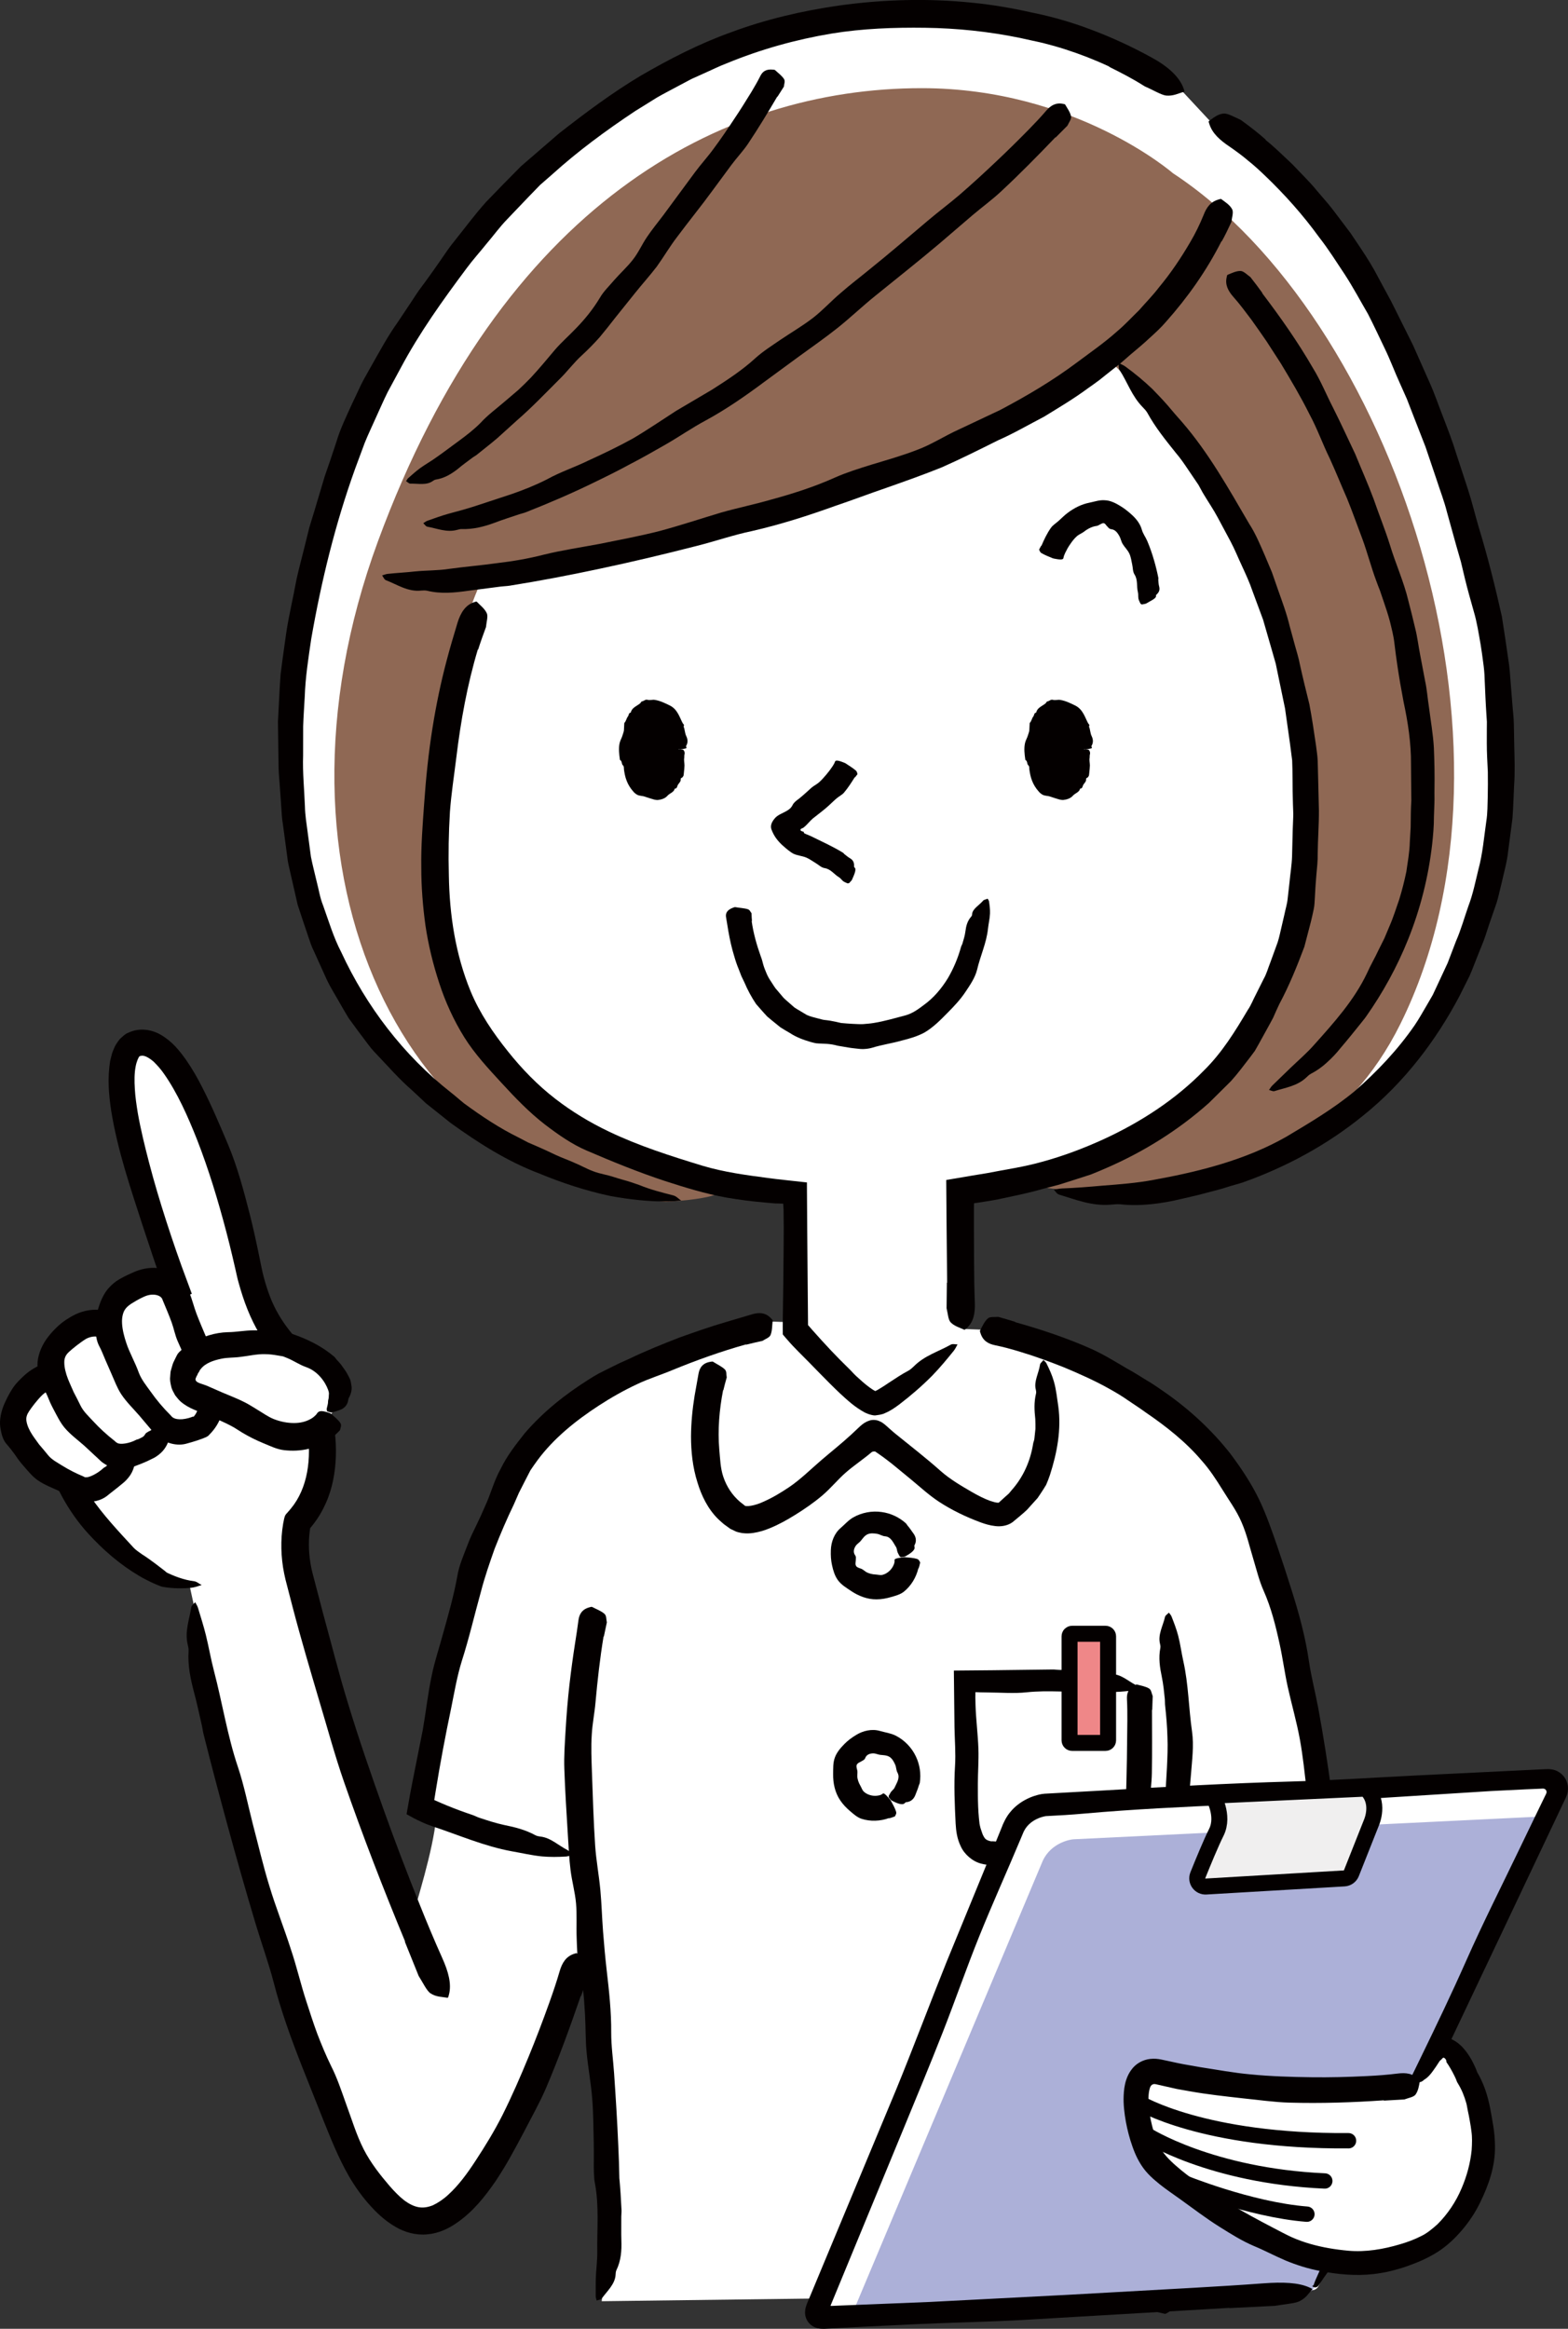 <?xml version="1.0" encoding="utf-8"?>
<!-- Generator: Adobe Illustrator 16.0.3, SVG Export Plug-In . SVG Version: 6.00 Build 0)  -->
<!DOCTYPE svg PUBLIC "-//W3C//DTD SVG 1.1//EN" "http://www.w3.org/Graphics/SVG/1.1/DTD/svg11.dtd">
<svg version="1.1" id="レイヤー_3" xmlns="http://www.w3.org/2000/svg" xmlns:xlink="http://www.w3.org/1999/xlink" x="0px"
	 y="0px" width="196.135px" height="291.276px" viewBox="0 0 196.135 291.276" enable-background="new 0 0 196.135 291.276"
	 xml:space="preserve">
<rect x="0" y="0" width="196.135" height="291.276" fill="#333333" stroke="none"/>
<g id="アートボード_11">
	<g>
		<path fill="#FFFFFF" d="M66.818,180.19c-6.068,7.901-11.49,30.881-13.967,45.93l1.717,1.179c-0.41,4.337-2.596,10.946-2.823,12.11
			c-4.094-10.752-10.476-26.441-14.829-42.17l0.184-0.017c-1.048-4.044-0.217-7.062-0.217-7.062
			c1.966-2.052,4.536-6.612,1.944-15.374c-1.893-6.4-5.135-6.061-7.567-15.008c-0.387-1.414-6.693-31.686-14.26-29.484
			c-6.243,1.818,4.502,30.486,4.502,30.486s-16.253,7.152-16.098,13.613c0.432,17.525,15.065,23.121,15.065,23.121
			s1.268,1.089,3.281,0.964c2.302,10.678,10.213,46.123,17.751,65.148c2.662,6.719,10.541,27.723,22.505,2.389
			c4.624-9.789,8.294-21.678,8.294-21.678l19.834-76.6C85.797,168.159,72.76,172.458,66.818,180.19z"/>
	</g>
	<g>
		<path fill="#FFFFFF" d="M152.258,181.772c-9.761-11.602-29.65-15.47-29.65-15.47l-25.93-1c0,0-19.889,3.868-29.65,15.47
			c-9.76,11.602-14.891,45.514-14.891,45.514s8.998,4.945,19.312,5.13l1.769,0.071c0.912,13.336,2.246,32.609,2.246,41.088
			c0,0,0.742,8.191-0.199,15.25l76.162-0.974l-3.588-54.436c10.313-0.185,17.311-3.13,17.311-3.13S162.019,193.374,152.258,181.772z
			"/>
	</g>
	<g>
		<g>
			<g>
				<path fill="#040000" d="M72.643,249.645c-1.334,3.886-2.737,7.753-4.355,11.547c-0.805,1.868-1.818,3.643-2.749,5.458
					c-1.11,2.096-2.228,4.199-3.581,6.207c-1.307,1.885-2.764,3.754-4.849,5.186c-1.019,0.711-2.268,1.305-3.671,1.42
					c-1.396,0.139-2.814-0.262-3.93-0.919c-1.383-0.788-2.459-1.834-3.414-2.919c-0.949-1.092-1.766-2.257-2.466-3.467
					c-1.314-2.287-2.265-4.712-3.218-7.072c-0.87-2.191-1.74-4.383-2.613-6.58c-1.374-3.488-2.652-7.006-3.584-10.635
					c-0.631-2.395-1.481-4.737-2.197-7.114c-1.25-4.167-2.438-8.35-3.581-12.542c-1.021-3.752-2.017-7.51-2.963-11.279
					c-0.097-0.369-0.135-0.754-0.222-1.127c-0.32-1.359-0.596-2.73-0.96-4.077c-0.462-1.729-0.825-3.458-0.7-5.247
					c0.015-0.246-0.042-0.511-0.102-0.756c-0.408-1.66,0.201-3.156,0.438-4.703c0.037-0.24,0.321-0.42,0.49-0.628
					c0.117,0.229,0.271,0.447,0.346,0.69c0.342,1.14,0.707,2.274,0.993,3.428c0.366,1.48,0.619,2.99,1.007,4.466
					c1.053,4.009,1.679,8.122,3.014,12.07c0.768,2.306,1.244,4.72,1.847,7.087c0.683,2.583,1.28,5.193,2.069,7.744
					c0.803,2.678,1.85,5.274,2.695,7.932c0.714,2.111,1.214,4.295,1.902,6.415c0.452,1.386,0.891,2.776,1.398,4.14
					c0.52,1.358,1.08,2.701,1.719,4.012c0.764,1.493,1.294,3.111,1.863,4.703c0.725,1.957,1.299,3.912,2.211,5.713
					c0.881,1.725,2.085,3.246,3.24,4.595c0.59,0.674,1.19,1.3,1.809,1.786c0.622,0.47,1.239,0.779,1.818,0.881
					c0.575,0.103,1.151,0.021,1.793-0.232c0.636-0.299,1.303-0.74,1.934-1.326c1.273-1.15,2.406-2.694,3.445-4.297
					c1.174-1.793,2.326-3.667,3.329-5.654c1.19-2.377,2.258-4.834,3.276-7.311c0.922-2.242,1.786-4.514,2.604-6.802
					c0.457-1.28,0.895-2.571,1.273-3.876c0.311-1.068,0.809-1.879,1.849-2.203c0.107-0.033,0.265-0.1,0.33-0.049
					c0.493,0.394,1.082,0.73,1.402,1.27c0.212,0.354,0.03,1.012,0.017,1.533c-0.002,0.049-0.029,0.1-0.047,0.146l-0.873,2.398
					L72.643,249.645z"/>
			</g>
		</g>
	</g>
	<g>
		<g>
			<g>
				<g>
					<g>
						<path fill="#040000" d="M50.673,242.832c-2.728-6.587-5.308-13.237-7.647-19.975c-1.153-3.32-2.064-6.714-3.078-10.079
							c-1.146-3.891-2.303-7.782-3.33-11.713l-0.726-2.801c-0.247-0.895-0.485-1.996-0.592-3.008
							c-0.116-1.035-0.138-2.08-0.069-3.125c0.038-0.527,0.096-1.039,0.192-1.586c0.09-0.369,0.113-0.805,0.32-1.117
							c0.239-0.273,0.556-0.626,0.632-0.73c2.147-2.572,2.613-6.338,2.057-9.889c-0.146-1.09-0.421-2.172-0.738-3.24
							c-0.319-1.063-0.693-2.063-1.209-2.982c-0.504-0.927-1.127-1.774-1.838-2.679c-0.707-0.901-1.477-1.889-2.124-2.968
							c-1.237-2.035-2.057-4.262-2.661-6.458c-0.177-0.596-0.277-1.149-0.402-1.673l-0.37-1.596
							c-0.251-1.063-0.511-2.121-0.79-3.176c-1.027-3.904-2.199-7.779-3.651-11.496c-1.159-2.928-2.464-5.856-4.134-8.233
							c-0.412-0.599-0.868-1.097-1.313-1.535c-0.453-0.39-0.895-0.642-1.195-0.712c-0.072,0.004-0.14-0.006-0.211-0.029
							c-0.064,0.02-0.146,0.039-0.197,0.031c-0.067,0.036-0.107,0.012-0.152,0.057c-0.118,0.104-0.365,0.646-0.477,1.258
							c-0.168,0.832-0.167,1.832-0.104,2.823c0.054,0.995,0.209,2.02,0.375,3.038c0.361,2.045,0.865,4.096,1.396,6.141
							c0.646,2.484,1.388,4.959,2.181,7.418c0.396,1.23,0.808,2.457,1.231,3.679l0.661,1.871l1.283,3.47
							c-1.034,0.465-2.083,0.925-3.087,1.418l-1.609,0.82c-0.998,0.526-1.983,1.074-2.949,1.648
							c-2.775,1.668-5.537,3.547-7.449,5.76c-0.457,0.549-0.845,1.115-1.09,1.646c-0.064,0.133-0.127,0.264-0.156,0.387
							c-0.043,0.125-0.09,0.249-0.1,0.359c-0.025,0.115-0.051,0.228-0.042,0.324l-0.012,0.152l0.021,0.283l0.19,2.35
							c0.08,0.779,0.277,1.535,0.404,2.304c0.087,0.61,0.235,1.202,0.404,1.792c0.563,2.162,1.521,4.207,2.755,6.053
							c1.609,2.365,3.534,4.398,5.472,6.5c0.277,0.276,0.642,0.533,0.984,0.768c0.594,0.371,1.125,0.771,1.643,1.146l0.754,0.576
							l0.365,0.281c0.134,0.098,0.234,0.186,0.288,0.242c0.057,0.051,0.182,0.115,0.329,0.18l0.416,0.184
							c0.281,0.12,0.57,0.23,0.863,0.331c0.588,0.2,1.203,0.362,1.852,0.443c0.398,0.046,0.646,0.327,0.992,0.481
							c-0.445,0.145-0.895,0.305-1.369,0.352c-1.109,0.104-2.207,0.078-3.324-0.092c-0.182-0.027-0.371-0.066-0.545-0.143
							l-0.405-0.165c-0.259-0.104-0.499-0.224-0.749-0.335c-0.486-0.241-0.973-0.482-1.436-0.762c-2.389-1.41-4.5-3.24-6.363-5.281
							c-2.533-2.785-4.356-6.203-5.381-9.808l-0.389-1.353l-0.251-1.381l-0.253-1.382c-0.084-0.46-0.088-0.929-0.138-1.394
							l-0.122-1.396l-0.063-0.7c0.011-0.28,0.006-0.568,0.043-0.844c0.15-1.111,0.602-2.084,1.121-2.945
							c1.256-2.002,2.982-3.471,4.749-4.776c1.783-1.296,3.661-2.411,5.552-3.468c1.568-0.883,3.825-1.986,4.262-2.151l-1.026-3.013
							l-1.319-3.967c-1.507-4.672-3.107-9.32-3.915-14.301c-0.296-1.999-0.497-4.037-0.12-6.297l0.222-0.873
							c0.094-0.297,0.239-0.609,0.367-0.908c0.173-0.308,0.382-0.623,0.624-0.916c0.311-0.266,0.588-0.596,0.975-0.744
							c1.49-0.74,3.049-0.41,4.158,0.235c1.445,0.854,2.332,2.001,3.135,3.12c0.783,1.133,1.451,2.297,2.045,3.478
							c1.206,2.356,2.207,4.755,3.225,7.149c1.152,2.76,1.942,5.717,2.686,8.626c0.455,1.78,0.842,3.576,1.209,5.37
							c0.192,0.871,0.352,1.852,0.564,2.584c0.219,0.842,0.487,1.658,0.789,2.455c0.596,1.537,1.408,2.896,2.401,4.172l1.628,2.01
							c0.574,0.729,1.141,1.535,1.629,2.406c0.983,1.789,1.537,3.691,1.959,5.514c0.422,1.859,0.666,3.801,0.607,5.791
							c-0.065,1.973-0.408,4.016-1.27,5.928c-0.425,0.953-0.965,1.87-1.629,2.705l-0.252,0.312l-0.037,0.042
							c-0.023,0.022-0.021,0.025-0.021,0.025c0.011-0.07-0.034,0.188-0.056,0.359c-0.024,0.183-0.047,0.369-0.061,0.558
							c-0.132,1.513,0.007,3.085,0.374,4.589l1.323,5.067c1.044,3.771,1.979,7.571,3.138,11.321
							c1.355,4.479,2.891,8.912,4.468,13.328c1.425,3.997,2.948,7.963,4.524,11.902c0.882,2.207,1.8,4.405,2.771,6.57
							c0.802,1.768,1.237,3.346,0.862,4.697c-0.039,0.142-0.079,0.369-0.17,0.355c-0.701-0.125-1.406-0.084-2.129-0.556
							c-0.471-0.31-0.973-1.383-1.448-2.12c-0.045-0.068-0.074-0.164-0.108-0.244l-1.655-4.105L50.673,242.832z"/>
					</g>
				</g>
			</g>
		</g>
		<g>
			<g>
				<path fill="#FFFFFF" d="M15.438,180.281l-7.141-7.457c-0.824-0.855-2.564-0.523-3.887,0.738l-0.993,0.957
					c-1.322,1.266-2.938,2.59-0.048,7.129c0,0,1.75,2.742,6.26,4.77c1.523,0.91,3.707-0.301,5.023-1.568
					C14.652,184.85,17.005,183.018,15.438,180.281z"/>
				<g>
					<g>
						<path fill="#040000" d="M12.867,180.43c-0.959-1.002-1.945-1.979-2.867-3.017c-0.455-0.511-0.771-1.152-1.193-1.695
							c-0.241-0.314-0.493-0.619-0.75-0.92l-0.387-0.449l-0.193-0.225l-0.093-0.105l-0.023-0.036
							c-0.058-0.095-0.153-0.167-0.265-0.208c-0.115-0.037-0.212-0.06-0.47-0.012c-0.466,0.088-0.962,0.36-1.392,0.772
							c-0.615,0.612-1.275,1.487-1.585,1.959c-0.155,0.233-0.235,0.397-0.296,0.589c-0.058,0.188-0.094,0.412-0.038,0.696
							c0.083,0.514,0.359,1.129,0.736,1.702c0.165,0.23,0.302,0.459,0.483,0.689c0.171,0.22,0.35,0.507,0.447,0.601
							c0.308,0.362,0.673,0.778,1.017,1.216c0.466,0.585,1.164,0.936,1.798,1.334c0.828,0.516,1.709,0.961,2.621,1.34l0.199,0.103
							c0.044,0.007,0.08,0.012,0.191,0.007c0.401,0.01,1.428-0.482,2.138-1.158c0.073-0.066,0.179-0.094,0.254-0.156l0.062-0.051
							l0.158-0.138c-0.041,0.042,0.121-0.086,0.177-0.153c0.079-0.084,0.144-0.18,0.183-0.279c0.097-0.301,0.189-0.397,0.711-0.689
							c0.064-0.043,0.063-0.096,0.058-0.145c-0.059-0.275,0.751-0.846,0.988-1.575c0.042-0.108,0.298-0.296,0.448-0.457
							c0.1,0.054,0.234,0.093,0.297,0.177c0.305,0.371,0.557,0.839,0.673,1.355c0.129,0.678-0.024,1.383-0.209,2.023
							c-0.124,0.422-0.322,0.816-0.577,1.155c-0.268,0.351-0.516,0.617-0.921,0.933l0.076-0.066
							c-0.628,0.543-1.273,1.006-1.942,1.557c-0.768,0.602-1.859,0.855-3.05,0.697c-0.434-0.055-0.867-0.229-1.255-0.459
							l0.111,0.059c-0.574-0.291-1.137-0.597-1.718-0.877c-0.907-0.434-1.901-0.787-2.761-1.39
							c-0.685-0.483-1.213-1.154-1.775-1.796c-0.187-0.213-0.366-0.43-0.552-0.671c-0.217-0.276-0.353-0.517-0.509-0.724
							c-0.319-0.434-0.652-0.877-1.052-1.327c-0.46-0.519-0.643-1.257-0.772-2.023c-0.162-0.957,0.095-2.131,0.547-3.124
							c0.425-0.949,0.926-1.813,1.354-2.324c0.223-0.268,0.465-0.519,0.714-0.76l0.403-0.379c0.182-0.164,0.371-0.318,0.568-0.464
							c0.801-0.57,1.682-1.036,2.895-1.178c0.675-0.066,1.369,0.009,1.989,0.271c0.307,0.135,0.603,0.301,0.854,0.523
							c0.247,0.182,0.54,0.531,0.603,0.604c0.504,0.584,0.896,1.272,1.379,1.878c0.577,0.721,1.19,1.408,1.799,2.099
							c0.551,0.626,1.113,1.24,1.684,1.847c0.32,0.339,0.645,0.676,1.006,0.975c0.295,0.245,0.354,0.631-0.137,1.395
							c-0.051,0.08-0.118,0.195-0.18,0.242c-0.474,0.344-0.979,0.761-1.41,0.98c-0.283,0.145-0.464-0.002-0.688-0.021
							c-0.021-0.002-0.026-0.022-0.037-0.036l-0.551-0.664L12.867,180.43z"/>
					</g>
				</g>
			</g>
		</g>
		<g>
			<g>
				<path fill="#FFFFFF" d="M20.146,176.982l-6.074-10.127c-0.695-1.172-2.543-1.352-4.113-0.406L8.77,167.16
					c-1.574,0.941-3.465,1.854-1.266,7.578c0,0,1.328,3.449,5.62,6.992c1.405,1.441,3.858,0.82,5.437-0.123
					C18.561,181.607,21.291,180.377,20.146,176.982z"/>
				<g>
					<g>
						<path fill="#040000" d="M17.525,176.423c-0.779-1.3-1.59-2.582-2.326-3.908c-0.363-0.654-0.563-1.404-0.885-2.082
							c-0.37-0.783-0.789-1.537-1.197-2.299l-0.268-0.504c-0.082-0.205-0.237-0.367-0.679-0.446
							c-0.414-0.071-0.938,0.028-1.394,0.267c-0.68,0.406-1.722,1.24-2.15,1.639c-0.212,0.205-0.322,0.342-0.42,0.535
							c-0.092,0.193-0.176,0.449-0.163,0.789c-0.001,0.613,0.185,1.361,0.466,2.078c0.129,0.291,0.23,0.576,0.371,0.869l0.195,0.438
							l0.095,0.221c0.017,0.041,0.032,0.07,0.032,0.07l0.037,0.075c0.245,0.479,0.549,1.036,0.813,1.599
							c0.359,0.758,1.001,1.345,1.571,1.961c0.834,0.909,1.752,1.748,2.733,2.512l0.153,0.142c0.067,0.044,0.121,0.087,0.191,0.114
							c0.316,0.19,1.414,0.09,2.35-0.414c0.087-0.053,0.207-0.047,0.299-0.094l0.182-0.092l0.205-0.107
							c-0.086,0.045,0.008,0.004,0.027-0.008c0.039-0.02,0.08-0.043,0.119-0.073c0.081-0.056,0.148-0.127,0.202-0.204
							c0.144-0.273,0.268-0.348,0.829-0.623c0.072-0.043,0.08-0.105,0.084-0.162c-0.014-0.352,0.859-0.845,1.22-1.556
							c0.061-0.106,0.345-0.244,0.522-0.377c0.09,0.078,0.216,0.148,0.264,0.247c0.233,0.451,0.418,0.973,0.446,1.533
							c0.025,0.725-0.232,1.457-0.556,2.12c-0.199,0.401-0.469,0.77-0.796,1.063c-0.343,0.305-0.646,0.524-1.14,0.75l0.1-0.051
							c-0.871,0.458-1.75,0.777-2.723,1.133c-1.023,0.363-2.365,0.152-3.428-0.6c-0.213-0.135-0.387-0.316-0.567-0.486l0.087,0.08
							c-0.627-0.582-1.247-1.158-1.879-1.746c-0.813-0.723-1.732-1.383-2.458-2.241c-0.578-0.688-0.964-1.514-1.396-2.319
							c-0.141-0.27-0.277-0.533-0.414-0.834c-0.119-0.281-0.237-0.563-0.357-0.85c-0.242-0.525-0.492-1.064-0.81-1.617
							c-0.365-0.637-0.422-1.427-0.426-2.244c-0.007-1.004,0.406-2.211,1.117-3.221c0.69-0.961,1.479-1.7,2.022-2.118
							c0.305-0.228,0.623-0.433,0.947-0.628c0.357-0.219,0.938-0.512,1.453-0.666c0.854-0.262,1.795-0.375,2.807-0.17
							c0.995,0.184,2.181,0.895,2.738,1.918l0.457,0.836c0.398,0.742,0.665,1.563,1.039,2.321c0.446,0.904,0.936,1.784,1.42,2.665
							c0.438,0.799,0.891,1.59,1.352,2.375c0.261,0.438,0.524,0.875,0.832,1.283c0.252,0.336,0.238,0.75-0.398,1.403
							c-0.066,0.067-0.156,0.169-0.227,0.2c-0.541,0.224-1.129,0.515-1.605,0.621c-0.313,0.071-0.467-0.129-0.688-0.211
							c-0.021-0.008-0.022-0.031-0.032-0.047l-0.431-0.838L17.525,176.423z"/>
					</g>
				</g>
			</g>
		</g>
		<g>
			<g>
				<path fill="#FFFFFF" d="M26.876,173.092l-5.233-11.168c-0.6-1.285-2.433-1.703-4.09-0.926l-1.246,0.584
					c-1.663,0.779-3.634,1.48-1.912,7.639c0,0,1.531,4.951,5.535,9.123c1.289,1.658,3.797,1.32,5.457,0.543
					C25.387,178.887,27.735,176.727,26.876,173.092z"/>
				<g>
					<g>
						<path fill="#040000" d="M24.27,172.147c-0.691-1.475-1.414-2.935-2.059-4.43c-0.318-0.737-0.463-1.553-0.738-2.311
							c-0.315-0.874-0.682-1.725-1.038-2.582l-0.115-0.277c-0.051-0.209-0.31-0.493-0.824-0.586
							c-0.245-0.047-0.521-0.047-0.799,0.004c-0.14,0.024-0.277,0.064-0.414,0.111l-0.21,0.084l-0.282,0.131
							c-0.474,0.223-0.968,0.51-1.379,0.775c-0.399,0.264-0.628,0.497-0.748,0.684c-0.229,0.294-0.45,0.934-0.396,1.783
							c0.04,0.769,0.255,1.618,0.529,2.435c0.377,1.171,1.101,2.418,1.566,3.723c0.329,0.87,0.931,1.601,1.464,2.346
							c0.753,1.069,1.59,2.065,2.5,2.966l0.132,0.152c0.089,0.074,0.151,0.152,0.253,0.194c0.207,0.123,0.589,0.196,1.076,0.161
							c0.244-0.022,0.503-0.067,0.766-0.135c0.132-0.041,0.264-0.074,0.395-0.125c0.064-0.021,0.13-0.045,0.193-0.072
							c0.043-0.021,0.009-0.006,0.019-0.013c-0.004-0.004,0.028,0.042,0.034,0.041c0.007-0.002,0.009,0.005,0.021-0.005
							c0.037-0.037,0.111-0.129,0.161-0.199c0.112-0.15,0.204-0.318,0.273-0.494c0.167-0.469,0.324-0.852,0.896-1.301
							c0.075-0.063,0.086-0.146,0.092-0.225c-0.01-0.5,0.884-0.988,1.301-1.696c0.067-0.106,0.363-0.221,0.551-0.341
							c0.084,0.092,0.204,0.179,0.244,0.286c0.196,0.497,0.343,1.039,0.356,1.594c0.009,0.714-0.195,1.41-0.38,2.093
							c-0.125,0.467-0.33,0.91-0.577,1.324c-0.26,0.418-0.513,0.764-0.978,1.232c-0.191,0.246-0.508,0.312-0.776,0.441
							c-0.292,0.111-0.462,0.167-0.7,0.248c-0.448,0.146-0.902,0.279-1.385,0.409c-1.115,0.305-2.513-0.014-3.571-0.886
							c-0.248-0.199-0.457-0.434-0.651-0.678l0.074,0.086c-0.568-0.675-1.132-1.343-1.705-2.021
							c-0.764-0.883-1.633-1.715-2.285-2.703c-0.517-0.793-0.836-1.691-1.221-2.551c-0.248-0.568-0.496-1.133-0.748-1.711
							c-0.303-0.698-0.479-1.205-0.806-1.802c-0.343-0.677-0.411-1.45-0.433-2.263c-0.025-0.989,0.178-2.055,0.631-3.23
							c0.232-0.56,0.54-1.17,0.973-1.66c0.422-0.49,0.896-0.865,1.313-1.113c0.425-0.25,0.737-0.404,1.122-0.587l0.555-0.255
							l0.348-0.15c0.139-0.057,0.277-0.113,0.424-0.158c0.98-0.33,2.076-0.431,3.202-0.158c0.562,0.141,1.134,0.387,1.657,0.781
							c0.523,0.39,0.986,0.951,1.259,1.572l0.263,0.623c0.348,0.836,0.556,1.735,0.876,2.584c0.384,1.012,0.813,2.004,1.236,2.998
							c0.383,0.9,0.78,1.793,1.188,2.682c0.229,0.496,0.464,0.992,0.744,1.465c0.229,0.386,0.185,0.82-0.509,1.421
							c-0.071,0.063-0.169,0.157-0.243,0.179c-0.564,0.162-1.181,0.389-1.67,0.437c-0.322,0.032-0.463-0.2-0.68-0.315
							c-0.021-0.012-0.021-0.036-0.029-0.055l-0.373-0.94L24.27,172.147z"/>
					</g>
				</g>
			</g>
		</g>
		<g>
			<g>
				<path fill="#FFFFFF" d="M41.459,176.854c-2.206,3.609-6.951,3.168-10.981,0.734c-3.085-1.855-9.887-2.643-6.976-7.328
					c0,0,3.123-3.094,12.16-1.676C35.662,168.584,44.754,171.463,41.459,176.854z"/>
				<g>
					<g>
						<path fill="#040000" d="M41.438,179.802c-0.847,0.686-1.857,1.176-2.877,1.422c-1.021,0.238-2.033,0.267-2.99,0.16
							c-0.954-0.102-1.787-0.538-2.604-0.863c-0.943-0.389-1.831-0.835-2.676-1.34l-1.039-0.652
							c-0.336-0.184-0.678-0.37-1.053-0.544c-0.742-0.356-1.531-0.683-2.354-1.042c-0.989-0.445-2.135-0.697-3.228-1.622
							c-0.251-0.222-0.489-0.521-0.708-0.804c-0.184-0.354-0.404-0.688-0.491-1.09c-0.09-0.402-0.185-0.814-0.135-1.194l0.044-0.579
							c0.021-0.189,0.083-0.34,0.125-0.512c0.091-0.301,0.168-0.641,0.304-0.879l0.206-0.422c0.092-0.179,0.176-0.371,0.283-0.533
							c0.234-0.302,0.588-0.567,0.875-0.777c0.236-0.176,0.467-0.324,0.702-0.471c1.485-0.91,3.089-1.396,4.689-1.438
							c1.05-0.009,2.079-0.222,3.112-0.225c0.904-0.017,1.797,0.039,2.689,0.098l1.326,0.142c0.088,0.011,0.283,0.027,0.485,0.063
							l0.502,0.163l0.667,0.241c1.555,0.602,3.064,1.365,4.496,2.568c0.143,0.113,0.237,0.299,0.367,0.435
							c0.239,0.251,0.471,0.503,0.68,0.819c0.212,0.303,0.437,0.58,0.621,0.943c0.127,0.221,0.244,0.447,0.345,0.678
							c0.08,0.248,0.128,0.516,0.159,0.776c0.096,0.516-0.072,1.063-0.326,1.521c-0.072,0.126-0.067,0.273-0.103,0.4
							c-0.084,0.438-0.384,0.791-0.767,1.002c-0.416,0.197-0.878,0.303-1.243,0.42c-0.114,0.035-0.401-0.083-0.603-0.14
							c-0.019-0.112-0.072-0.237-0.054-0.321c0.046-0.191,0.091-0.385,0.136-0.574c0.047-0.184,0.017-0.363,0.058-0.531
							c0.069-0.218,0.067-0.424,0.076-0.635c0.044-0.213-0.022-0.424-0.091-0.626c-0.379-1.052-1.322-2.353-2.768-2.854
							c-0.826-0.289-1.56-0.813-2.387-1.144l-0.335-0.133c-0.106-0.038-0.122-0.06-0.203-0.07l-0.71-0.119
							c-0.496-0.089-0.994-0.145-1.494-0.146c-1.051-0.031-2.084,0.234-3.084,0.342c-0.793,0.113-1.606,0.063-2.375,0.23
							c-0.986,0.203-2.015,0.55-2.582,1.293c-0.224,0.255-0.115,0.217-0.161,0.262c-0.019,0.037,0.022-0.039-0.063,0.1
							c-0.056,0.094-0.146,0.198-0.156,0.271c-0.033,0.097-0.084,0.188-0.148,0.282c-0.021,0.071-0.043,0.131-0.089,0.205
							c-0.035,0.072-0.009,0.111-0.034,0.18c-0.014,0.066,0.055,0.124,0.074,0.189c0.2,0.266,0.812,0.373,1.367,0.602
							c0.66,0.289,1.287,0.564,1.931,0.846c0.695,0.293,1.45,0.592,2.228,0.946c0.397,0.188,0.797,0.382,1.223,0.64l0.505,0.304
							l0.438,0.272c0.657,0.389,1.289,0.853,1.996,1.143c0.842,0.336,1.727,0.508,2.563,0.506c0.758,0.002,1.471-0.163,2.065-0.5
							c0.163-0.099,0.333-0.191,0.468-0.33c0.15-0.117,0.28-0.261,0.385-0.428c0.197-0.242,0.48-0.342,1.371-0.046
							c0.091,0.029,0.225,0.063,0.283,0.112c0.443,0.375,0.961,0.775,1.229,1.201c0.171,0.279,0.011,0.588-0.051,0.878
							c-0.006,0.027-0.035,0.043-0.053,0.063c-0.315,0.325-0.637,0.638-1.016,0.897L41.438,179.802z"/>
					</g>
				</g>
			</g>
		</g>
	</g>
	<g>
		<g>
			<g>
				<path fill="#040000" d="M75.498,204.68c-0.453,2.735-0.76,5.493-1.008,8.235c-0.115,1.348-0.396,2.689-0.468,4.041
					c-0.107,1.55-0.032,3.105,0.021,4.723c0.109,3.043,0.2,6.101,0.401,9.147c0.126,1.851,0.474,3.688,0.649,5.536
					c0.162,1.745,0.208,3.5,0.342,5.248c0.125,1.619,0.271,3.24,0.456,4.855c0.299,2.568,0.579,5.135,0.563,7.729
					c-0.007,1.715,0.245,3.427,0.362,5.143c0.206,3.009,0.396,6.02,0.525,9.052c0.068,1.352,0.103,2.721,0.133,4.09
					c-0.002-0.07,0.021,0.189,0.035,0.35l0.044,0.52l0.075,1.031l0.116,2.059c0.013,0.271-0.033,0.543-0.03,0.813
					c0.012,0.987-0.021,1.976,0.011,2.964c0.048,1.266-0.043,2.53-0.616,3.717c-0.08,0.162-0.097,0.354-0.104,0.533
					c-0.05,1.214-1.051,2.074-1.724,3.006c-0.104,0.145-0.422,0.185-0.642,0.271c-0.044-0.18-0.126-0.359-0.125-0.534
					c0.015-0.813-0.019-1.63,0.02-2.44c0.046-1.04,0.192-2.081,0.174-3.129c-0.036-2.834,0.24-5.713-0.284-8.533l-0.056-0.305
					c-0.022-0.088-0.036-0.338-0.041-0.406l-0.036-0.629c-0.017-0.419-0.02-0.84-0.016-1.26c0.004-0.842,0.011-1.692-0.006-2.536
					c-0.052-1.849-0.041-3.706-0.197-5.554c-0.156-1.934-0.525-3.854-0.7-5.785c-0.146-1.544-0.104-3.103-0.196-4.652
					c-0.119-2.029-0.253-4.053-0.727-6.055c-0.269-1.15-0.27-2.352-0.316-3.533c-0.056-1.447,0.048-2.904-0.08-4.344
					c-0.125-1.387-0.514-2.752-0.684-4.137c-0.174-1.404-0.242-2.82-0.328-4.232c-0.17-2.809-0.355-5.615-0.451-8.441
					c-0.059-1.562,0.066-3.236,0.16-4.843c0.113-1.927,0.267-3.836,0.485-5.732c0.199-1.716,0.431-3.423,0.696-5.124
					c0.15-0.951,0.301-1.904,0.422-2.863c0.1-0.783,0.448-1.398,1.4-1.648c0.1-0.027,0.242-0.075,0.313-0.039
					c0.533,0.279,1.153,0.505,1.552,0.869c0.263,0.238,0.204,0.689,0.289,1.047c0.008,0.033-0.01,0.068-0.017,0.102l-0.355,1.68
					L75.498,204.68z"/>
			</g>
		</g>
	</g>
	<g>
		<path fill="#FFFFFF" d="M85.025,146.847c-2.757,0-4.831,1.16-7.691,0.654c-18.662-3.302-38.926-18.896-40.993-45.348
			c-2.376-30.508,9.77-67.211,41.23-88.66c22.16-15.11,43.223-12.444,51.982-10.327c0,0,9.463,1.646,18.495,8.421l3.208,3.446
			c0,0,19.305,8.615,31.378,47.305c12.839,41.124,0,65.37-15.214,76.304c-15.793,11.354-34.205,10.088-34.205,10.088l-2.209-1.719
			l-11.127,1.604l0.654,19.184l-20.946,0.162l0.164-19.545L85.025,146.847z"/>
	</g>
	<path fill="#8F6854" d="M146.716,21.664c0,0-12.214-10.636-31.418-10.636c-25.201,0-52.53,14.565-68.021,56.674
		c-15.489,42.107,3.744,79.789,36.034,82.625c0,0,9.729-0.544,5.801-2.072c-3.927-1.527-28.743-10.082-33.979-31.899
		s5.236-44.072,5.236-44.072s23.781-3.71,42.547-9.602c18.763-5.891,35.781-17.672,35.781-17.672s25.116,22.903,25.31,56.291
		c0.222,37.745-33.926,47.136-33.926,47.136s31.959,6.173,45.098-20.387C192.459,93.116,173.99,39.557,146.716,21.664z"/>
	<g>
		<ellipse fill="#040000" cx="81.769" cy="93.715" rx="3.132" ry="5.063"/>
		<g>
			<g>
				<path fill="#040000" d="M85.08,93.715c-0.277-0.04-0.55-0.081-0.799-0.116c-0.365-0.055-0.449-0.121-0.371-0.203
					c0.05-0.057,0.134-0.117,0.156-0.176c0.065-0.189,0.059-0.381-0.006-0.56c-0.009-0.032-0.061-0.058-0.089-0.086
					c-0.034-0.032-0.11-0.058-0.087-0.099c0.192-0.346,0.033-0.636-0.022-0.938c-0.05-0.213-0.208-0.386-0.298-0.574
					c-0.037-0.104,0.076-0.287-0.018-0.363c-0.352-0.268-0.463-0.666-0.762-0.912c-0.089-0.071-0.17-0.15-0.26-0.21
					c-0.08-0.073-0.172-0.128-0.302-0.061c-0.097,0.051-0.134-0.075-0.208-0.136c-0.154-0.105-0.366-0.162-0.521-0.008
					c-0.115,0.118-0.244,0.121-0.431,0.092c-0.082-0.008-0.087,0.112-0.151,0.129c-0.184,0.06-0.384,0.155-0.467,0.357
					c-0.094,0.234-0.297,0.385-0.35,0.643c-0.026,0.185-0.131,0.317-0.16,0.496c-0.047,0.206-0.021,0.439-0.04,0.646
					c-0.002,0.077-0.065,0.137-0.117,0.2c-0.082,0.086-0.114,0.188-0.064,0.312c0.056,0.129-0.089,0.217-0.138,0.33
					c-0.009,0.017-0.082,0.025-0.059,0.046c0.268,0.231-0.168,0.354-0.215,0.552c-0.037,0.129-0.213,0.258-0.125,0.395
					c0.076,0.112,0.061,0.218,0.084,0.326c0.016,0.078,0,0.152-0.136,0.238c-0.12,0.079-0.122,0.172-0.009,0.24
					c0.122,0.071,0.09,0.15,0.127,0.227c0.035,0.08,0.102,0.154,0.164,0.229c0.018,0.026,0.043,0.053,0.051,0.08
					c0.06,0.259,0.127,0.514,0.225,0.755c0.038,0.092,0.19,0.146,0.148,0.259c-0.037,0.105-0.088,0.221-0.048,0.305
					c0.026,0.053,0.039,0.111,0.089,0.152c0.143,0.113,0.218,0.238,0.038,0.516c-0.03,0.047,0.026,0.051,0.024,0.084
					c-0.007,0.102-0.023,0.213-0.016,0.313c0.002,0.033,0.009,0.064,0.052,0.07c0.179,0.023,0.163,0.17,0.192,0.307
					c0.026,0.182,0.173,0.27,0.331,0.318c0.423,0.102,0.688,0.25,1.003,0.371c0.123,0.038,0.256,0.088,0.389,0.063
					c0.064-0.014,0.118-0.092,0.17-0.138c0.07-0.062,0.191,0.063,0.294,0.058c0.181,0.014,0.37-0.057,0.433-0.27
					c0.064-0.236,0.208-0.349,0.324-0.51c0.084-0.125,0.285-0.174,0.285-0.367c0.007-0.344,0.303-0.521,0.367-0.836
					c0.043-0.25,0.129-0.483,0.132-0.741c0.001-0.132-0.111-0.286-0.169-0.421c-0.009-0.025-0.014-0.05-0.006-0.07
					c0.045-0.133-0.082-0.292-0.141-0.432c-0.077-0.16-0.063-0.305-0.019-0.451c0.019-0.088,0.193-0.164,0.515-0.238
					c0.241-0.057,0.453-0.125,0.669-0.192c0.692,0.011,0.692,0.017,0.774,0.116c0.152,0.19,0.156,0.387,0.102,0.574
					c-0.033,0.122-0.004,0.25-0.023,0.373c-0.065,0.306,0.03,0.641,0.03,0.977l-0.003,0.018c-0.002,0.26-0.038,0.518-0.064,0.785
					c-0.02,0.139-0.019,0.287-0.048,0.426c-0.022,0.088-0.081,0.164-0.142,0.235c-0.064,0.077-0.238,0.101-0.215,0.212
					c0.045,0.357-0.266,0.524-0.389,0.805c-0.064,0.165-0.086,0.405-0.361,0.404c-0.104,0.468-0.607,0.549-0.91,0.888
					c-0.277,0.327-0.731,0.476-1.174,0.528c-0.342,0.025-0.675-0.107-0.978-0.197c-0.294-0.095-0.516-0.166-0.802-0.26
					c-0.248-0.059-0.527-0.063-0.771-0.164c-0.209-0.105-0.401-0.257-0.542-0.428c-0.38-0.427-0.657-0.885-0.836-1.356
					c-0.186-0.468-0.272-0.948-0.337-1.409c-0.026-0.178,0.029-0.375-0.125-0.513c-0.225-0.206-0.053-0.487-0.371-0.685
					c-0.021-0.016-0.01-0.037-0.013-0.055c-0.096-0.686-0.183-1.383-0.03-2.066c0.078-0.343,0.287-0.66,0.371-0.989
					c0.057-0.192,0.137-0.375,0.163-0.575c0.014-0.27,0.03-0.598,0.045-0.902c0-0.02,0.007-0.038,0.022-0.053
					c0.219-0.229,0.238-0.551,0.435-0.797c0.123-0.151,0.069-0.447,0.361-0.484c0.099-0.588,0.709-0.789,1.151-1.139
					c0.093-0.068,0.131-0.244,0.26-0.264c0.236-0.029,0.4-0.275,0.671-0.195c0.329,0.088,0.614-0.041,0.919,0.01
					c0.713,0.119,1.306,0.426,1.877,0.701c0.958,0.479,1.213,1.452,1.594,2.182c0.047,0.091,0.14,0.16,0.176,0.256
					c0.022,0.064-0.063,0.168-0.035,0.229c0.16,0.382,0.139,0.799,0.325,1.17c0.181,0.372,0.232,0.795-0.008,1.199
					c-0.042,0.068-0.001,0.135,0.023,0.202C85.911,93.599,85.811,93.642,85.08,93.715z"/>
			</g>
		</g>
	</g>
	<g>
		<path fill="#040000" d="M135.612,93.715c0,2.794-1.405,5.06-3.13,5.06c-1.729,0-3.134-2.266-3.134-5.06
			c0-2.792,1.405-5.057,3.134-5.057C134.207,88.658,135.612,90.923,135.612,93.715z"/>
		<g>
			<g>
				<path fill="#040000" d="M135.793,93.715c-0.277-0.04-0.55-0.081-0.799-0.116c-0.365-0.055-0.449-0.121-0.371-0.203
					c0.05-0.057,0.134-0.117,0.156-0.176c0.064-0.189,0.059-0.381-0.006-0.559c-0.009-0.032-0.061-0.058-0.089-0.086
					c-0.035-0.032-0.11-0.058-0.087-0.098c0.191-0.346,0.032-0.637-0.023-0.938c-0.051-0.213-0.208-0.385-0.299-0.574
					c-0.036-0.102,0.077-0.287-0.018-0.362c-0.351-0.268-0.464-0.667-0.763-0.911c-0.088-0.072-0.169-0.15-0.26-0.211
					c-0.079-0.073-0.172-0.129-0.301-0.061c-0.097,0.051-0.134-0.075-0.208-0.137c-0.154-0.104-0.365-0.161-0.521-0.006
					c-0.115,0.117-0.244,0.12-0.431,0.091c-0.082-0.008-0.087,0.112-0.151,0.129c-0.184,0.06-0.384,0.155-0.467,0.357
					c-0.093,0.235-0.297,0.385-0.35,0.643c-0.026,0.185-0.131,0.316-0.16,0.495c-0.047,0.206-0.021,0.439-0.04,0.646
					c-0.002,0.077-0.066,0.136-0.117,0.199c-0.082,0.086-0.115,0.189-0.064,0.313c0.055,0.129-0.09,0.216-0.139,0.328
					c-0.009,0.018-0.081,0.025-0.058,0.047c0.268,0.232-0.169,0.354-0.215,0.551c-0.037,0.129-0.214,0.258-0.125,0.395
					c0.076,0.112,0.061,0.219,0.083,0.326c0.017,0.078,0.001,0.152-0.135,0.238c-0.121,0.079-0.122,0.172-0.009,0.24
					c0.122,0.071,0.09,0.15,0.126,0.227c0.035,0.079,0.103,0.154,0.164,0.228c0.018,0.026,0.044,0.052,0.052,0.081
					c0.059,0.258,0.127,0.512,0.225,0.754c0.038,0.092,0.19,0.146,0.148,0.258c-0.037,0.106-0.088,0.221-0.048,0.306
					c0.026,0.052,0.039,0.11,0.089,0.151c0.144,0.113,0.218,0.238,0.038,0.516c-0.029,0.047,0.026,0.051,0.024,0.084
					c-0.006,0.102-0.022,0.213-0.016,0.313c0.002,0.033,0.009,0.064,0.053,0.069c0.178,0.024,0.163,0.171,0.191,0.308
					c0.027,0.18,0.174,0.27,0.331,0.317c0.424,0.101,0.688,0.249,1.004,0.372c0.122,0.037,0.255,0.087,0.387,0.062
					c0.065-0.013,0.118-0.091,0.171-0.138c0.07-0.061,0.19,0.064,0.293,0.059c0.181,0.013,0.369-0.058,0.433-0.27
					c0.063-0.236,0.208-0.35,0.325-0.512c0.083-0.125,0.284-0.173,0.285-0.365c0.006-0.344,0.303-0.521,0.367-0.836
					c0.043-0.25,0.13-0.483,0.132-0.741c0.001-0.131-0.111-0.286-0.168-0.421c-0.009-0.025-0.015-0.049-0.006-0.07
					c0.045-0.133-0.083-0.291-0.141-0.431c-0.077-0.159-0.063-0.306-0.019-0.451c0.019-0.087,0.193-0.163,0.515-0.237
					c0.241-0.057,0.453-0.125,0.668-0.192c0.692,0.011,0.692,0.017,0.775,0.116c0.15,0.19,0.155,0.387,0.1,0.574
					c-0.032,0.122-0.003,0.25-0.023,0.373c-0.064,0.305,0.03,0.64,0.03,0.976l-0.003,0.019c-0.003,0.258-0.038,0.518-0.065,0.785
					c-0.02,0.138-0.019,0.286-0.048,0.426c-0.022,0.087-0.082,0.162-0.142,0.234c-0.064,0.076-0.238,0.1-0.216,0.211
					c0.046,0.357-0.265,0.523-0.388,0.805c-0.064,0.164-0.087,0.404-0.36,0.402c-0.104,0.468-0.607,0.549-0.91,0.888
					c-0.276,0.327-0.73,0.476-1.173,0.528c-0.343,0.025-0.676-0.107-0.979-0.197c-0.293-0.094-0.515-0.166-0.801-0.26
					c-0.248-0.059-0.525-0.063-0.77-0.163c-0.21-0.106-0.402-0.257-0.542-0.429c-0.38-0.426-0.657-0.883-0.836-1.354
					c-0.186-0.468-0.272-0.946-0.337-1.407c-0.027-0.18,0.028-0.375-0.126-0.514c-0.224-0.205-0.053-0.487-0.371-0.685
					c-0.022-0.015-0.01-0.036-0.013-0.054c-0.097-0.686-0.184-1.383-0.03-2.066c0.077-0.342,0.286-0.659,0.371-0.988
					c0.057-0.193,0.136-0.375,0.163-0.575c0.014-0.269,0.03-0.597,0.045-0.901c0-0.02,0.008-0.039,0.023-0.053
					c0.218-0.229,0.238-0.551,0.435-0.797c0.122-0.15,0.069-0.446,0.361-0.483c0.099-0.587,0.708-0.788,1.149-1.137
					c0.094-0.069,0.132-0.245,0.26-0.265c0.236-0.028,0.399-0.275,0.671-0.195c0.328,0.088,0.613-0.041,0.919,0.01
					c0.713,0.119,1.305,0.427,1.876,0.701c0.956,0.478,1.211,1.45,1.594,2.18c0.046,0.09,0.139,0.16,0.175,0.254
					c0.022,0.066-0.062,0.168-0.034,0.229c0.159,0.382,0.139,0.798,0.325,1.169c0.181,0.373,0.232,0.795-0.008,1.199
					c-0.042,0.068-0.001,0.135,0.024,0.202C136.623,93.599,136.522,93.642,135.793,93.715z"/>
			</g>
		</g>
	</g>
	<g>
		<g>
			<g>
				<path fill="#040000" d="M106.914,97.217c-0.414,0.661-0.829,1.317-1.335,1.913c-0.245,0.295-0.642,0.472-0.93,0.727
					c-0.347,0.285-0.646,0.605-0.979,0.9c-0.62,0.57-1.311,1.068-1.975,1.6c-0.397,0.326-0.717,0.789-1.147,1.123
					c-0.124,0.123-0.269,0.118-0.358,0.195c-0.074,0.062-0.102,0.178,0.033,0.26c0.24,0.123,0.361,0.037,0.319,0.203
					c0.012,0.127,0.517,0.266,0.892,0.445l2.089,1.02c0.64,0.32,1.287,0.662,1.935,1.06c0.064,0.037,0.1,0.116,0.16,0.164
					c0.221,0.167,0.424,0.354,0.67,0.499c0.316,0.178,0.59,0.449,0.543,1.036c-0.006,0.078,0.032,0.117,0.072,0.149
					c0.279,0.232-0.113,1.012-0.335,1.533c-0.032,0.081-0.236,0.277-0.363,0.418c-0.073,0.007-0.17,0.038-0.21,0.02
					c-0.18-0.088-0.376-0.154-0.525-0.268c-0.19-0.147-0.32-0.373-0.541-0.501c-0.583-0.345-1-1.005-1.77-1.131
					c-0.445-0.07-0.741-0.405-1.114-0.622c-0.405-0.238-0.785-0.533-1.233-0.715c-0.471-0.189-1.027-0.227-1.518-0.443
					c-0.422-0.199-0.989-0.689-1.454-1.105c-0.609-0.576-1.048-1.145-1.353-1.983c-0.16-0.501,0.098-0.964,0.398-1.321
					c0.352-0.477,1.086-0.693,1.612-1.023c0.639-0.395,0.592-0.717,0.831-0.951c0.207-0.238,0.467-0.408,0.716-0.604
					c0.489-0.398,0.96-0.839,1.452-1.283c0.275-0.246,0.65-0.414,0.939-0.668c0.342-0.302,0.644-0.646,0.938-0.996
					c0.268-0.316,0.518-0.648,0.747-0.992c0.129-0.193,0.25-0.391,0.327-0.611c0.063-0.18,0.312-0.203,1.062,0.098
					c0.078,0.031,0.189,0.07,0.248,0.107c0.442,0.289,0.943,0.607,1.27,0.885c0.213,0.186,0.168,0.316,0.234,0.467
					c0.006,0.014-0.008,0.018-0.014,0.026l-0.304,0.39L106.914,97.217z"/>
			</g>
		</g>
	</g>
	<g>
		<g>
			<g>
				<path fill="#040000" d="M130.271,68.263c0.327-0.771,0.685-1.537,1.184-2.242c0.244-0.35,0.653-0.586,0.97-0.879
					c0.377-0.334,0.717-0.695,1.139-1.005c0.778-0.586,1.705-1.072,2.747-1.272c0.611-0.126,1.265-0.36,1.923-0.293
					c0.619,0.017,1.291,0.343,1.817,0.665c0.512,0.301,0.964,0.654,1.374,1.016c0.664,0.569,1.194,1.237,1.406,2.009
					c0.142,0.505,0.466,0.914,0.665,1.378c0.345,0.81,0.625,1.626,0.861,2.445c0.214,0.733,0.392,1.468,0.539,2.206
					c0.018,0.072-0.02,0.154-0.013,0.228c0.031,0.269,0.03,0.541,0.102,0.802c0.091,0.336,0.095,0.684-0.335,1.059
					c-0.057,0.052-0.056,0.104-0.048,0.151c0.057,0.323-0.743,0.651-1.229,0.952c-0.076,0.046-0.357,0.086-0.543,0.123
					c-0.062-0.035-0.157-0.075-0.178-0.117c-0.095-0.203-0.206-0.406-0.249-0.614c-0.049-0.269,0.001-0.549-0.067-0.815
					c-0.186-0.72,0.015-1.509-0.412-2.184c-0.251-0.389-0.202-0.842-0.301-1.264c-0.103-0.459-0.156-0.936-0.354-1.361
					c-0.204-0.45-0.599-0.813-0.837-1.21c-0.193-0.313-0.242-0.696-0.421-1.003c-0.224-0.395-0.504-0.785-0.994-0.845
					c-0.275-0.028-0.365-0.198-0.499-0.331c-0.154-0.129-0.264-0.411-0.48-0.425c-0.219-0.009-0.507,0.216-0.685,0.289
					c-0.097,0.05-0.189,0.067-0.286,0.069c-0.096,0.015-0.188,0.053-0.287,0.067c-0.383,0.116-0.797,0.323-1.238,0.677
					c-0.244,0.182-0.603,0.305-0.862,0.552c-0.316,0.281-0.584,0.632-0.831,1.001c-0.233,0.328-0.429,0.689-0.606,1.058
					c-0.098,0.206-0.186,0.421-0.223,0.647c-0.031,0.187-0.27,0.248-1.062,0.092c-0.083-0.016-0.2-0.033-0.265-0.059
					c-0.489-0.197-1.04-0.424-1.408-0.643c-0.241-0.146-0.217-0.296-0.305-0.438c-0.009-0.014,0.005-0.021,0.009-0.031
					c0.08-0.16,0.164-0.316,0.25-0.469L130.271,68.263z"/>
			</g>
		</g>
	</g>
	<g>
		<g>
			<g>
				<path fill="#040000" d="M138.767,8.332c-1.781-0.832-3.618-1.551-5.486-2.15c-0.934-0.303-1.877-0.568-2.814-0.803
					c-0.905-0.217-1.934-0.412-2.926-0.646c-3.881-0.792-7.836-1.204-11.803-1.259c-3.903-0.052-7.829,0.089-11.712,0.723
					c-4.47,0.745-8.877,1.974-13.089,3.71c-1.012,0.381-1.977,0.875-2.968,1.307l-1.48,0.668l-1.434,0.762
					c-0.951,0.517-1.92,1.005-2.86,1.544l-2.765,1.718c-3.617,2.404-7.143,4.996-10.375,7.921l-1.496,1.306l-1.383,1.426l-2.74,2.87
					c-0.922,0.948-1.697,2.028-2.556,3.032c-0.825,1.033-1.715,2.012-2.5,3.074C55.402,37.525,52.484,41.59,50.135,46l-1.649,3.053
					c-0.515,1.036-0.969,2.102-1.453,3.152c-0.468,1.058-0.973,2.1-1.405,3.17l-1.207,3.252c-2.485,6.911-4.229,14.04-5.49,21.282
					c-0.356,2.404-0.732,4.82-0.814,7.263c-0.064,1.219-0.158,2.437-0.195,3.655l-0.006,3.658c-0.076,2.138,0.146,4.266,0.227,6.396
					c0.02,1.075,0.198,2.107,0.332,3.15l0.417,3.126c0.2,1.029,0.478,2.043,0.71,3.065c0.27,1.012,0.418,2.06,0.815,3.033
					c0.708,1.969,1.299,3.985,2.271,5.844c3.138,6.777,7.786,12.883,13.672,17.508c0.581,0.45,1.127,0.949,1.704,1.41
					c2.166,1.587,4.416,3.09,6.832,4.271l1.142,0.6l1.179,0.51c0.783,0.344,1.557,0.697,2.32,1.067
					c0.77,0.356,1.566,0.63,2.334,0.981c0.778,0.316,1.521,0.751,2.306,1.039c0.429,0.173,0.938,0.299,1.418,0.412
					c0.812,0.171,1.552,0.457,2.282,0.652c0.729,0.195,1.426,0.428,2.113,0.677c1.369,0.559,2.727,0.907,4.186,1.278
					c0.451,0.109,0.682,0.432,1.023,0.656c-0.511,0.039-1.018,0.116-1.539,0.109c-2.441,0.04-4.877-0.24-7.281-0.673
					c-3.069-0.651-6.063-1.634-8.947-2.831c-3.987-1.507-7.604-3.819-11.04-6.293l-2.491-1.984l-0.623-0.494l-0.58-0.547
					l-1.164-1.088c-1.613-1.393-3.001-3.004-4.476-4.551c-0.446-0.438-0.827-0.932-1.2-1.434l-1.129-1.502l-1.112-1.521
					c-0.33-0.534-0.64-1.083-0.957-1.626c-0.608-1.102-1.306-2.156-1.831-3.3l-1.555-3.438c-0.313-0.614-0.521-1.27-0.738-1.921
					l-0.658-1.952l-0.647-1.954l-0.456-2.007l-0.458-2.005c-0.153-0.668-0.327-1.333-0.388-2.017l-0.546-4.071
					c-0.122-0.711-0.155-1.42-0.201-2.129l-0.147-2.127l-0.157-2.128c-0.046-0.71-0.032-1.421-0.052-2.132l-0.057-4.271l0.221-4.268
					l0.112-1.706l0.222-1.696l0.473-3.389c0.337-2.256,0.882-4.477,1.287-6.719c0.318-1.457,0.721-2.894,1.07-4.342l0.538-2.17
					l0.653-2.136c0.426-1.428,0.852-2.855,1.279-4.285c0.494-1.406,0.975-2.819,1.438-4.243c0.487-1.655,1.254-3.226,1.979-4.819
					l1.121-2.377c0.383-0.787,0.844-1.534,1.26-2.301c1.059-1.854,2.057-3.742,3.301-5.479l1.772-2.658
					c0.297-0.441,0.573-0.896,0.882-1.33l0.947-1.283c0.604-0.828,1.194-1.666,1.778-2.51c0.581-0.846,1.147-1.703,1.806-2.492
					c1.28-1.6,2.509-3.26,3.883-4.796c1.443-1.509,2.91-3.001,4.387-4.486l4.754-4.106c3.275-2.559,6.604-5.053,10.199-7.204
					c3.612-2.097,7.349-4.022,11.295-5.434c4.383-1.638,8.953-2.694,13.565-3.358c5.508-0.764,11.104-0.918,16.629-0.346
					c2.492,0.242,5.011,0.681,7.42,1.221c2.438,0.486,4.941,1.199,7.283,2.084c2.649,0.988,5.229,2.17,7.708,3.538
					c2.042,1.097,3.521,2.442,4.022,3.886c0.055,0.15,0.157,0.383,0.064,0.41c-0.725,0.193-1.339,0.557-2.253,0.473
					c-0.591-0.064-1.703-0.737-2.587-1.11c-0.083-0.033-0.171-0.097-0.254-0.146c-1.368-0.865-2.812-1.611-4.268-2.332
					L138.767,8.332z"/>
			</g>
		</g>
	</g>
	<g>
		<g>
			<g>
				<path fill="#040000" d="M152.789,30.173c-1.859,3.68-4.233,7.038-6.939,10.075c-0.65,0.764-1.396,1.436-2.137,2.107
					c-0.727,0.686-1.499,1.317-2.26,1.96l-1.299,1.129l-1.349,1.065l-1.344,1.069c-0.454,0.347-0.929,0.666-1.393,0.999
					c-1.745,1.295-3.613,2.396-5.454,3.531c-1.924,1.002-3.805,2.101-5.771,2.965c-2.343,1.168-4.671,2.337-7.063,3.391
					c-2.278,0.918-4.598,1.739-6.91,2.553c-2.149,0.734-4.278,1.547-6.429,2.271c-3.396,1.225-6.832,2.32-10.355,3.129
					c-2.342,0.487-4.617,1.281-6.942,1.865c-4.07,1.045-8.16,2.018-12.276,2.887c-3.683,0.783-7.383,1.491-11.112,2.086
					c-0.367,0.06-0.743,0.061-1.113,0.109L58.6,73.888c-1.729,0.247-3.451,0.42-5.174-0.002c-0.235-0.053-0.5-0.037-0.746-0.018
					c-1.664,0.184-3.024-0.775-4.41-1.299c-0.215-0.084-0.319-0.394-0.473-0.599c0.24-0.067,0.477-0.173,0.718-0.195
					c1.13-0.122,2.239-0.171,3.371-0.3c1.448-0.147,2.908-0.1,4.356-0.332c1.967-0.268,3.945-0.431,5.919-0.707
					c1.977-0.232,3.945-0.564,5.884-1.067c2.266-0.554,4.604-0.901,6.914-1.333c2.518-0.514,5.053-0.979,7.543-1.616
					c2.6-0.698,5.152-1.548,7.726-2.32c2.065-0.584,4.177-1.016,6.24-1.615c2.713-0.74,5.388-1.593,7.958-2.748
					c1.479-0.656,3.055-1.145,4.612-1.629c1.911-0.578,3.83-1.12,5.685-1.84c1.802-0.669,3.416-1.734,5.153-2.52
					c1.743-0.822,3.478-1.641,5.217-2.461c3.33-1.756,6.608-3.693,9.64-5.968c1.691-1.264,3.439-2.47,5.02-3.89
					c0.974-0.813,1.822-1.752,2.735-2.633c0.83-0.951,1.725-1.855,2.49-2.862c1.467-1.76,2.746-3.667,3.895-5.634
					c0.652-1.098,1.208-2.248,1.684-3.416c0.367-0.963,0.877-1.653,1.885-1.936c0.104-0.028,0.257-0.091,0.323-0.045
					c0.493,0.373,1.066,0.715,1.362,1.275c0.191,0.365-0.028,1.037-0.093,1.557c-0.006,0.049-0.038,0.099-0.059,0.146
					c-0.362,0.786-0.734,1.561-1.15,2.307L152.789,30.173z"/>
			</g>
		</g>
	</g>
	<g>
		<g>
			<g>
				<path fill="#040000" d="M132.019,17.172c-2.208,2.305-4.444,4.578-6.775,6.749c-1.145,1.074-2.424,1.999-3.619,3.015
					c-1.379,1.182-2.749,2.356-4.122,3.533c-2.625,2.217-5.322,4.346-7.988,6.508c-1.627,1.305-3.138,2.76-4.774,4.061
					c-1.545,1.226-3.165,2.355-4.76,3.516c-1.474,1.081-2.946,2.162-4.428,3.248c-2.334,1.737-4.728,3.4-7.296,4.796
					c-1.703,0.91-3.3,2.026-4.983,2.991c-1.478,0.841-2.951,1.691-4.466,2.471c-1.495,0.815-3.023,1.57-4.559,2.313
					c-2.742,1.338-5.553,2.545-8.399,3.668c-0.277,0.117-0.576,0.178-0.864,0.271c-1.043,0.353-2.095,0.68-3.121,1.074
					c-1.322,0.488-2.683,0.835-4.099,0.785c-0.195-0.008-0.397,0.057-0.591,0.105c-1.298,0.355-2.512-0.186-3.724-0.398
					c-0.188-0.033-0.339-0.287-0.507-0.438c0.174-0.105,0.338-0.243,0.523-0.309c0.867-0.305,1.729-0.621,2.609-0.868
					c1.131-0.303,2.27-0.61,3.385-0.972c1.52-0.5,3.032-0.997,4.549-1.497c1.51-0.526,2.998-1.119,4.428-1.85
					c1.643-0.912,3.448-1.503,5.144-2.334c1.876-0.854,3.738-1.75,5.546-2.744c1.865-1.094,3.644-2.32,5.457-3.486l4.458-2.629
					c1.904-1.212,3.798-2.442,5.474-3.982c0.972-0.869,2.1-1.576,3.182-2.321c1.334-0.895,2.727-1.714,4-2.692
					c1.224-0.948,2.273-2.113,3.455-3.109c1.178-1.038,2.436-1.979,3.646-2.979c2.432-1.954,4.798-3.991,7.183-6.005
					c1.329-1.131,2.733-2.172,4.061-3.31c1.575-1.365,3.112-2.776,4.625-4.212c1.376-1.292,2.717-2.621,4.039-3.965
					c0.735-0.756,1.467-1.521,2.15-2.322c0.56-0.654,1.191-1.043,2.107-0.865c0.096,0.019,0.239,0.033,0.276,0.096
					c0.274,0.483,0.64,0.963,0.732,1.487c0.061,0.343-0.278,0.755-0.445,1.13c-0.016,0.035-0.053,0.061-0.081,0.09l-1.401,1.405
					L132.019,17.172z"/>
			</g>
		</g>
	</g>
	<g>
		<g>
			<g>
				<path fill="#040000" d="M97.218,12.09c-1.162,1.984-2.352,3.943-3.624,5.851c-0.625,0.94-1.42,1.765-2.093,2.671
					c-0.778,1.055-1.546,2.096-2.317,3.141c-1.452,2-3.021,3.911-4.492,5.891c-0.915,1.188-1.67,2.498-2.551,3.717
					c-0.864,1.124-1.816,2.18-2.701,3.287c-0.82,1.023-1.641,2.046-2.47,3.08c-0.644,0.826-1.289,1.65-1.962,2.453
					c-0.696,0.78-1.428,1.531-2.203,2.242c-1.033,0.932-1.857,2.074-2.862,3.045c-1.731,1.727-3.419,3.5-5.275,5.109l-2.442,2.209
					c-0.834,0.715-1.707,1.385-2.562,2.078c-0.168,0.137-0.368,0.232-0.542,0.362c-0.631,0.478-1.277,0.933-1.879,1.446
					c-0.801,0.621-1.664,1.147-2.728,1.311c-0.146,0.023-0.274,0.105-0.39,0.188c-0.787,0.563-1.857,0.294-2.799,0.323
					c-0.146,0.004-0.351-0.199-0.527-0.307c0.084-0.128,0.146-0.283,0.253-0.377c0.501-0.438,0.991-0.885,1.521-1.271
					c0.683-0.492,1.427-0.898,2.103-1.401c0.939-0.652,1.841-1.36,2.772-2.028c0.923-0.681,1.833-1.383,2.646-2.201
					c0.91-1.002,2.013-1.799,3.037-2.684l1.689-1.439c0.541-0.506,1.076-1.018,1.587-1.555c1.056-1.137,2.043-2.33,3.04-3.516
					c0.813-0.932,1.748-1.75,2.603-2.647c1.13-1.159,2.149-2.423,2.991-3.828c0.473-0.817,1.172-1.472,1.778-2.192
					c0.756-0.869,1.629-1.645,2.335-2.553c0.693-0.867,1.143-1.921,1.768-2.838c0.625-0.936,1.345-1.803,2.021-2.701
					c1.326-1.8,2.652-3.598,3.982-5.402c0.743-1.004,1.6-1.932,2.334-2.946c0.893-1.2,1.735-2.437,2.556-3.687
					c0.761-1.119,1.466-2.273,2.18-3.422c0.384-0.65,0.771-1.303,1.106-1.979c0.27-0.555,0.703-0.897,1.568-0.812
					c0.09,0.009,0.223,0.011,0.275,0.058c0.4,0.363,0.883,0.719,1.134,1.133c0.166,0.268,0,0.613-0.022,0.924
					c-0.002,0.029-0.025,0.053-0.041,0.076l-0.768,1.208L97.218,12.09z"/>
			</g>
		</g>
	</g>
	<g>
		<g>
			<g>
				<path fill="#040000" d="M158.295,17.494c1.191,0.953,2.262,2.02,3.364,3.055c1.03,1.098,2.127,2.143,3.074,3.307l1.464,1.713
					c0.48,0.576,0.915,1.186,1.373,1.779l1.353,1.791l1.248,1.859c0.819,1.223,1.6,2.469,2.267,3.774
					c0.676,1.301,1.428,2.559,2.057,3.878l2.253,4.523l2.047,4.61c0.658,1.454,1.162,2.969,1.748,4.45
					c0.569,1.488,1.149,2.971,1.61,4.494l1.483,4.534c0.49,1.513,0.86,3.063,1.305,4.59c1.134,3.695,2.074,7.459,2.921,11.25
					c0.293,1.81,0.556,3.627,0.815,5.443c0.154,0.904,0.211,1.822,0.277,2.739l0.22,2.749c0.058,0.85,0.176,1.695,0.188,2.549
					l0.047,2.563c0.039,1.707,0.109,3.416-0.017,5.127c-0.066,1.359-0.101,2.721-0.202,4.08l-0.533,4.061
					c-0.137,1.361-0.527,2.684-0.821,4.021l-0.488,1.997c-0.177,0.662-0.433,1.305-0.651,1.955c-0.303,0.856-0.59,1.719-0.867,2.586
					c-0.274,0.867-0.667,1.695-0.987,2.551c-0.345,0.846-0.653,1.709-1.024,2.545l-1.229,2.458
					c-2.983,5.677-6.989,10.911-12.055,14.987c-4.506,3.671-9.662,6.465-15.082,8.382c-0.535,0.183-1.091,0.308-1.63,0.479
					c-0.978,0.336-1.98,0.575-2.976,0.837c-0.992,0.28-1.997,0.491-2.997,0.729c-2.561,0.612-5.158,0.964-7.706,0.69
					c-0.35-0.035-0.742,0-1.11,0.039c-2.492,0.215-4.468-0.634-6.535-1.244c-0.318-0.1-0.476-0.414-0.685-0.635
					c0.339-0.047,0.696-0.135,1.051-0.146c1.671-0.059,3.347-0.199,5.018-0.346c2.146-0.166,4.304-0.328,6.423-0.727
					c5.737-1.038,11.505-2.494,16.6-5.395c2.919-1.746,5.879-3.494,8.515-5.675c2.816-2.452,5.412-5.191,7.542-8.28
					c0.553-0.81,1.021-1.676,1.522-2.515l0.735-1.269l0.623-1.33l1.236-2.654l1.045-2.736c0.629-1.428,1.041-2.939,1.561-4.415
					c0.558-1.466,0.866-3.009,1.237-4.532c0.541-1.982,0.706-4.044,0.997-6.071c0.165-1.013,0.141-2.048,0.177-3.073
					c0.021-1.027,0.026-2.053,0.011-3.076c-0.054-1.178-0.131-2.373-0.129-3.57l0.003-1.797l0.008-0.9l-0.059-0.896
					c-0.099-1.461-0.154-2.926-0.22-4.392c-0.014-0.735-0.086-1.465-0.191-2.192c-0.093-0.729-0.195-1.455-0.312-2.18
					c-0.249-1.395-0.454-2.791-0.86-4.152c-0.385-1.365-0.773-2.725-1.107-4.099l-0.497-2.091l-0.595-2.072l-1.152-4.155
					c-0.345-1.387-0.873-2.723-1.307-4.084l-1.373-4.066l-1.556-3.992l-0.774-1.998l-0.869-1.953
					c-0.666-1.446-1.212-2.953-1.91-4.381c-0.688-1.434-1.359-2.881-2.087-4.301c-0.957-1.638-1.851-3.324-2.885-4.916
					c-1.052-1.58-2.06-3.196-3.231-4.687c-2.013-2.783-4.306-5.347-6.765-7.703c-0.69-0.659-1.391-1.307-2.136-1.895
					c-0.722-0.622-1.49-1.172-2.261-1.712c-1.28-0.852-2.208-1.703-2.572-2.863c-0.037-0.119-0.12-0.303-0.054-0.355
					c0.541-0.383,1.038-0.857,1.822-0.946c0.514-0.059,1.417,0.462,2.11,0.769c0.066,0.029,0.132,0.085,0.195,0.129
					c1.031,0.754,2.038,1.527,2.978,2.365L158.295,17.494z"/>
			</g>
		</g>
	</g>
	<g>
		<g>
			<g>
				<path fill="#040000" d="M157.876,36.662c2.29,3.013,4.465,6.105,6.352,9.371c0.978,1.58,1.67,3.318,2.52,4.963
					c0.963,1.909,1.848,3.857,2.768,5.785c0.769,1.879,1.596,3.73,2.304,5.631c0.66,1.918,1.426,3.796,2.035,5.729
					c0.707,2.356,1.751,4.617,2.318,7.025c0.3,1.127,0.572,2.261,0.842,3.395c0.291,1.13,0.413,2.296,0.646,3.438l0.604,3.189
					c0.234,1.059,0.3,2.143,0.472,3.211c0.215,1.705,0.521,3.406,0.621,5.125c0.071,1.721,0.106,3.445,0.076,5.17
					c-0.018,0.572,0.015,1.138-0.008,1.717l-0.059,1.742c0.003,1.166-0.103,2.328-0.229,3.488
					c-0.468,4.061-1.478,8.074-3.012,11.879c-1.369,3.408-3.149,6.645-5.258,9.641c-0.205,0.297-0.449,0.565-0.666,0.854
					c-0.823,1.025-1.647,2.049-2.499,3.045c-0.523,0.66-1.096,1.271-1.714,1.822c-0.604,0.564-1.281,1.043-2.021,1.426
					c-0.202,0.107-0.386,0.279-0.553,0.445c-1.16,1.097-2.632,1.28-3.982,1.715c-0.208,0.068-0.466-0.086-0.698-0.139
					c0.138-0.189,0.252-0.402,0.417-0.561c0.771-0.748,1.542-1.494,2.302-2.23c0.986-0.945,2.031-1.838,2.934-2.867
					c2.465-2.756,4.992-5.553,6.597-8.932c0.438-0.995,0.997-1.928,1.452-2.918l0.731-1.463l0.634-1.508
					c0.482-1.092,0.828-2.234,1.225-3.359c0.351-1.139,0.645-2.299,0.886-3.464c0.176-1.235,0.407-2.46,0.435-3.709l0.107-1.858
					c0.008-0.623,0.015-1.242,0.022-1.861c0.011-0.494,0.032-0.989,0.06-1.484l-0.016-1.507l-0.025-3.018
					c0.024-2.636-0.382-5.249-0.931-7.818c-0.28-1.481-0.549-3.001-0.771-4.513c-0.146-0.922-0.254-1.852-0.371-2.781
					c-0.1-0.933-0.343-1.838-0.563-2.744c-0.229-0.871-0.517-1.727-0.808-2.578l-0.434-1.275c-0.167-0.42-0.331-0.84-0.481-1.264
					c-0.634-1.708-1.089-3.479-1.716-5.19c-0.646-1.692-1.24-3.406-1.926-5.085c-0.732-1.659-1.404-3.345-2.16-4.995
					c-0.894-1.817-1.568-3.748-2.539-5.536c-1.081-2.175-2.324-4.265-3.576-6.347l-1.791-2.771c-0.615-0.911-1.26-1.801-1.891-2.7
					c-0.742-0.977-1.47-1.977-2.285-2.885c-0.655-0.758-1.037-1.51-0.806-2.461c0.022-0.099,0.043-0.252,0.11-0.279
					c0.524-0.201,1.067-0.492,1.633-0.474c0.37,0.013,0.816,0.478,1.203,0.753c0.036,0.025,0.063,0.072,0.091,0.109
					c0.483,0.623,0.966,1.246,1.418,1.885L157.876,36.662z"/>
			</g>
		</g>
	</g>
	<g>
		<g>
			<g>
				<path fill="#040000" d="M143.443,286.122c-0.254-2.834-0.507-5.667-0.761-8.503c-0.104-1.415-0.024-2.832-0.027-4.315
					c0.001-0.934,0.075-1.688,0.101-2.532c0.027-0.826,0.08-1.644,0.129-2.462c0.184-3.107,0.491-6.189,0.698-9.277
					c0.126-1.875,0.037-3.765,0.133-5.643c0.085-1.771,0.305-3.532,0.426-5.301c0.118-1.639,0.212-3.281,0.271-4.923
					c0.088-2.61,0.192-5.214,0.586-7.801c0.26-1.712,0.254-3.456,0.376-5.183c0.209-3.025,0.429-6.06,0.591-9.057
					c0.063-1.357,0.122-2.611,0.063-3.908c-0.034-1.292-0.146-2.593-0.289-3.893c-0.034-0.256-0.01-0.518-0.034-0.775
					c-0.095-0.938-0.187-1.883-0.379-2.811c-0.247-1.19-0.431-2.368-0.184-3.625c0.033-0.172-0.002-0.355-0.044-0.523
					c-0.286-1.133,0.374-2.229,0.632-3.37c0.039-0.177,0.316-0.339,0.479-0.519c0.115,0.16,0.261,0.299,0.328,0.469
					c0.311,0.795,0.62,1.589,0.834,2.409c0.275,1.053,0.409,2.136,0.646,3.195c0.649,2.894,0.664,5.859,1.092,8.821
					c0.245,1.744,0,3.543-0.128,5.249c-0.146,1.882-0.38,3.751-0.475,5.628c-0.097,1.963-0.007,3.938-0.106,5.9
					c-0.082,1.566-0.347,3.122-0.486,4.686c-0.182,2.047-0.35,4.09-0.182,6.16c0.096,1.189-0.082,2.389-0.211,3.576
					c-0.159,1.453-0.473,2.892-0.558,4.348c-0.077,1.402,0.115,2.82,0.085,4.227c-0.018,1.423-0.149,2.844-0.249,4.264
					c-0.174,2.813-0.348,5.623-0.521,8.441c-0.063,0.773-0.128,1.553-0.192,2.338l-0.107,1.167c-0.023,0.34-0.034,0.706-0.027,1.091
					c0.037,1.836,0.194,3.733,0.336,5.617l0.415,5.144c0.081,0.962,0.156,1.931,0.271,2.901c0.093,0.794-0.104,1.496-0.975,1.961
					c-0.09,0.048-0.216,0.128-0.293,0.109c-0.584-0.152-1.24-0.234-1.711-0.494c-0.307-0.167-0.359-0.621-0.525-0.947
					c-0.016-0.031-0.007-0.069-0.008-0.104l-0.058-1.732L143.443,286.122z"/>
			</g>
		</g>
	</g>
	<g>
		<g>
			<g>
				<path fill="#040000" d="M118.475,160.431l-0.073-7.354l-0.041-5.208l-0.002-0.224c0.001-0.02-0.001-0.039,0.002-0.056
					l0.055-0.009l0.111-0.02l0.442-0.076l0.886-0.15l1.774-0.302l1.818-0.298c2.301-0.455,4.64-0.777,6.906-1.423
					c2.621-0.712,5.169-1.673,7.636-2.797c4.672-2.142,9.055-4.983,12.641-8.659c2.226-2.196,3.875-4.871,5.444-7.523
					c0.421-0.6,0.67-1.297,1.015-1.939l0.981-1.961c0.366-0.635,0.549-1.355,0.823-2.033l0.752-2.066
					c0.258-0.631,0.403-1.298,0.555-1.963l0.462-1.992c0.133-0.668,0.346-1.318,0.409-2.002l0.23-2.037
					c0.098-1.081,0.282-2.147,0.317-3.233l0.081-3.259l0.063-1.627c0.029-0.542-0.028-1.094-0.033-1.639
					c-0.032-1.096-0.052-2.191-0.052-3.291c-0.001-0.728-0.018-1.455-0.045-2.184l-0.28-2.167c-0.204-1.44-0.408-2.885-0.611-4.323
					l-0.777-3.74l-0.387-1.869l-0.524-1.834l-1.058-3.662l-1.322-3.572c-0.363-1.078-0.842-2.107-1.315-3.138
					c-0.483-1.025-0.9-2.083-1.435-3.083l-1.604-2.996c-0.532-0.999-1.176-1.935-1.757-2.905c-0.236-0.377-0.423-0.787-0.651-1.171
					l-1.369-2.021c-0.453-0.676-0.917-1.346-1.446-1.962c-1.303-1.63-2.585-3.21-3.578-5.026c-0.14-0.247-0.356-0.479-0.564-0.691
					c-1.397-1.42-1.906-3.122-2.919-4.678c-0.154-0.241-0.076-0.57-0.124-0.869c0.299,0.143,0.596,0.258,0.852,0.441
					c1.19,0.867,2.316,1.797,3.374,2.807c0.651,0.67,1.302,1.347,1.917,2.051c0.603,0.715,1.205,1.429,1.832,2.121
					c3.324,3.857,5.804,8.302,8.362,12.68c0.813,1.252,1.384,2.638,1.981,4.009l0.872,2.07l0.737,2.121
					c0.546,1.541,1.119,3.073,1.496,4.666l0.646,2.363c0.217,0.787,0.468,1.565,0.616,2.368c0.365,1.667,0.777,3.325,1.189,4.989
					c0.314,1.678,0.575,3.371,0.817,5.068c0.081,0.68,0.202,1.357,0.224,2.043l0.053,2.055l0.098,4.107
					c0.011,1.795-0.134,3.596-0.151,5.396c0.015,0.902-0.083,1.8-0.168,2.701c-0.077,0.901-0.14,1.807-0.182,2.72
					c-0.039,0.522-0.037,1.056-0.154,1.574c-0.107,0.519-0.227,1.039-0.354,1.558c-0.27,1.033-0.54,2.072-0.81,3.103
					c-0.918,2.453-1.897,4.865-3.128,7.166c-0.271,0.565-0.528,1.14-0.778,1.718c-0.284,0.561-0.605,1.102-0.902,1.658l-0.918,1.663
					l-0.473,0.829l-0.567,0.763c-0.787,1.015-1.555,2.06-2.418,3.015l-2.747,2.723c-3.82,3.408-8.193,6.129-12.822,8.137
					c-0.647,0.28-1.295,0.561-1.949,0.816l-2.005,0.648l-2.004,0.634l-2.03,0.526c-1.601,0.472-3.231,0.8-4.857,1.146
					c-0.809,0.193-1.628,0.324-2.448,0.451c-1.093,0.179-0.928,0.141-1.244,0.186c-0.059,0.051-0.022,0.186-0.038,0.277
					l-0.006,0.568l0.001,2.208l0.018,4.415c0.011,1.646,0.026,3.297,0.094,4.941c0.055,1.346-0.16,2.477-1.034,3.235
					c-0.092,0.079-0.219,0.214-0.295,0.179c-0.582-0.273-1.236-0.438-1.702-0.93c-0.308-0.321-0.344-1.132-0.497-1.726
					c-0.014-0.056-0.004-0.123-0.003-0.184l0.034-3.041L118.475,160.431z"/>
			</g>
		</g>
	</g>
	<g>
		<g>
			<g>
				<path fill="#040000" d="M59.768,81.238c-1.316,4.39-2.137,8.936-2.689,13.515c-0.276,2.256-0.633,4.514-0.8,6.797
					c-0.161,2.637-0.206,5.285-0.134,7.936c0.077,4.969,0.84,9.916,2.713,14.479c1.145,2.768,2.839,5.25,4.686,7.551
					c1.738,2.18,3.697,4.205,5.924,5.922c2.061,1.592,4.308,2.955,6.67,4.08c3.753,1.799,7.727,3.065,11.746,4.291
					c2.67,0.797,5.467,1.174,8.24,1.537l0.913,0.117l1.425,0.161l1.717,0.188l0.431,0.047l0.216,0.023l0.107,0.012l0.001,0.111
					l0.005,0.891l0.033,4.944l0.064,7.528l0.029,3.367l0.006,0.842c0.002,0.198,0.003,0.15,0.004,0.16l0.004,0.012
					c0.013,0.016-0.008-0.014,0.049,0.049l0.521,0.596c1.46,1.648,2.965,3.268,4.515,4.766c0.307,0.29,0.575,0.621,0.88,0.905
					c0.555,0.517,1.117,1.017,1.665,1.427c0.265,0.192,0.552,0.389,0.746,0.479c0.059,0.033,0.047,0.017,0.069,0.008
					c0.026-0.01-0.035-0.002,0.099-0.062c0.098-0.021,0.309-0.182,0.462-0.258c0.34-0.21,0.719-0.446,1.101-0.714
					c0.771-0.506,1.581-1.053,2.46-1.516c0.239-0.133,0.464-0.34,0.668-0.539c1.361-1.361,3.056-1.825,4.61-2.705
					c0.24-0.136,0.561-0.026,0.849-0.038c-0.149,0.267-0.267,0.547-0.453,0.78c-0.874,1.084-1.762,2.16-2.739,3.162
					c-1.271,1.276-2.626,2.453-4.116,3.59c-0.521,0.382-1.034,0.758-1.735,1.055c-0.385,0.203-0.849,0.243-1.284,0.303
					c-0.445-0.018-0.882-0.179-1.273-0.365c-1.281-0.695-2.155-1.527-3.078-2.369c-1.794-1.695-3.434-3.477-5.17-5.189l-0.744-0.768
					c-0.244-0.262-0.449-0.483-0.844-0.943l-0.27-0.315l-0.135-0.159c-0.03-0.058-0.01-0.135-0.017-0.201l-0.004-0.831l0.007-1.124
					c0.021-1.418,0.041-2.84,0.061-4.256l0.044-4.652l0.011-2.326l-0.022-2.234l-0.034-0.563l-0.01-0.132
					c-0.004-0.021-0.001-0.046-0.01-0.062l-0.08-0.004l-0.313-0.011l-0.602-0.013l-1.229-0.107
					c-1.639-0.141-3.277-0.346-4.904-0.631c-2.602-0.471-5.145-1.252-7.665-2.07c-3.3-1.09-6.51-2.395-9.747-3.788
					c-1.873-0.793-3.594-2.011-5.235-3.257c-2.006-1.547-3.763-3.383-5.466-5.238c-1.643-1.785-3.324-3.588-4.637-5.682
					c-1.32-2.117-2.369-4.418-3.139-6.785c-0.773-2.35-1.356-4.754-1.72-7.18c-0.335-2.413-0.529-4.902-0.525-7.263
					c-0.044-2.667,0.165-5.327,0.357-7.984c0.222-3.171,0.542-6.341,1.045-9.485c0.454-2.847,1.038-5.676,1.78-8.469
					c0.406-1.565,0.882-3.117,1.344-4.671c0.389-1.269,1-2.241,2.087-2.591c0.113-0.037,0.278-0.109,0.337-0.049
					c0.441,0.465,0.989,0.857,1.254,1.457c0.168,0.389-0.063,1.109-0.106,1.682c-0.005,0.054-0.036,0.109-0.056,0.162
					c-0.324,0.885-0.647,1.773-0.929,2.678L59.768,81.238z"/>
			</g>
		</g>
	</g>
	<g>
		<g>
			<g>
				<path fill="#040000" d="M90.451,173.87c-0.486,2.486-0.684,5.025-0.48,7.418c0.109,1.166,0.139,2.352,0.506,3.428
					c0.416,1.238,1.131,2.309,2.086,3.126c0.166,0.147,0.434,0.325,0.542,0.423c0.104,0.256,1.36,0.066,2.411-0.447
					c1.086-0.473,2.17-1.122,3.213-1.827c1.416-0.961,2.651-2.194,3.962-3.321c1.237-1.064,2.528-2.082,3.735-3.191l1.168-1.096
					c0.382-0.352,0.774-0.587,1.173-0.709c0.42-0.141,0.942-0.076,1.268,0.096c0.409,0.152,0.794,0.536,1.18,0.877l0.544,0.478
					l0.332,0.272c1.875,1.521,3.778,2.988,5.563,4.582c1.188,1.047,2.567,1.854,3.88,2.615c0.792,0.459,1.603,0.873,2.348,1.139
					c0.356,0.116,0.729,0.221,0.938,0.217c0.13,0.015,0.102-0.013,0.145-0.037l0.786-0.715l0.429-0.381
					c0.128-0.139,0.241-0.289,0.363-0.433c1.455-1.635,2.35-3.649,2.69-5.827c0.031-0.214,0.146-0.414,0.157-0.637l0.128-1.204
					c0.003-0.409,0.002-0.817-0.018-1.226c-0.113-1.053-0.179-2.074,0.094-3.205c0.037-0.156,0.007-0.321-0.027-0.473
					c-0.275-1.006,0.365-2.045,0.532-3.155c0.027-0.171,0.287-0.358,0.427-0.558c0.136,0.148,0.287,0.264,0.372,0.424
					c0.367,0.738,0.711,1.488,0.932,2.28c0.293,1.014,0.386,2.069,0.549,3.11c0.392,2.867-0.143,5.774-1.05,8.581
					c-0.138,0.412-0.296,0.821-0.473,1.224c-0.223,0.375-0.461,0.746-0.704,1.112l-0.37,0.546l-0.441,0.487l-0.877,0.974
					c-0.573,0.549-1.133,0.977-1.792,1.537c-0.625,0.475-1.518,0.595-2.208,0.496c-0.67-0.076-1.242-0.256-1.786-0.451
					c-1.9-0.705-3.627-1.545-5.224-2.586c-1.271-0.837-2.38-1.868-3.536-2.82c-0.756-0.621-1.509-1.24-2.268-1.864
					c-0.383-0.304-0.771-0.603-1.167-0.894c-0.198-0.141-0.398-0.283-0.602-0.428l-0.307-0.209
					c-0.042-0.025-0.124-0.088-0.135-0.082l-0.041,0.004c-0.101,0.018-0.138,0.025-0.174,0.008c-0.05-0.004-0.077,0.03-0.122,0.045
					l-0.061,0.029c-1.014,0.871-2.229,1.667-3.267,2.578c-1.008,0.887-1.869,1.961-2.914,2.846c-1.055,0.897-2.207,1.689-3.42,2.443
					c-0.983,0.606-2.002,1.188-3.188,1.67c-0.589,0.241-1.238,0.455-2.023,0.574c-0.387,0.059-0.83,0.086-1.387,0.02
					c-0.26-0.053-0.525-0.098-0.771-0.191l-0.717-0.341l-0.808-0.586c-0.237-0.199-0.466-0.41-0.694-0.618
					c-1.327-1.297-2.119-2.982-2.607-4.594c-0.615-1.938-0.805-3.883-0.809-5.779c0.014-1.716,0.178-3.4,0.447-5.058
					c0.164-0.924,0.328-1.844,0.494-2.775c0.137-0.756,0.532-1.338,1.5-1.485c0.1-0.016,0.246-0.049,0.313-0.006
					c0.506,0.323,1.105,0.592,1.48,0.965c0.246,0.242,0.166,0.65,0.234,0.982c0.007,0.031-0.012,0.063-0.021,0.092
					c-0.144,0.501-0.278,1.008-0.398,1.518L90.451,173.87z"/>
			</g>
		</g>
	</g>
	<g>
		<g>
			<g>
				<path fill="#040000" d="M114.874,196.155c-0.272,1.139-0.908,2.201-1.819,2.93c-0.456,0.358-1.04,0.504-1.563,0.658
					c-0.608,0.18-1.226,0.295-1.84,0.297c-1.171,0.015-2.286-0.433-3.209-1.059c-0.555-0.38-1.192-0.74-1.623-1.328
					c-0.403-0.55-0.601-1.219-0.743-1.875c-0.139-0.613-0.174-1.24-0.15-1.885c0.027-1.018,0.422-2.098,1.224-2.777
					c0.517-0.441,0.962-0.973,1.573-1.324c1.063-0.604,2.336-0.853,3.564-0.674c1.104,0.148,2.172,0.643,3.01,1.396
					c0.086,0.072,0.132,0.184,0.201,0.269c0.268,0.302,0.485,0.64,0.721,0.964c0.314,0.403,0.49,0.938,0.179,1.51
					c-0.043,0.078-0.029,0.147-0.01,0.211c0.141,0.447-0.648,0.912-1.145,1.195c-0.077,0.047-0.358,0.072-0.546,0.1
					c-0.062-0.042-0.156-0.08-0.176-0.12c-0.082-0.19-0.206-0.356-0.259-0.527c-0.078-0.214-0.067-0.466-0.207-0.659
					c-0.321-0.498-0.597-1.225-1.312-1.301c-0.389-0.018-0.665-0.254-1.033-0.312c-0.386-0.063-0.811-0.11-1.184,0.052
					c-0.396,0.172-0.639,0.571-0.873,0.848c-0.189,0.223-0.469,0.369-0.632,0.63c-0.208,0.325-0.339,0.751-0.067,1.14
					c0.168,0.213,0.085,0.396,0.095,0.598c-0.003,0.234-0.105,0.541,0.044,0.766c0.146,0.217,0.495,0.264,0.693,0.359
					c0.202,0.104,0.349,0.251,0.532,0.365c0.367,0.215,0.788,0.31,1.24,0.332c0.244,0.012,0.541,0.107,0.825,0.042
					c0.331-0.077,0.638-0.268,0.893-0.511c0.232-0.221,0.416-0.496,0.531-0.799c0.068-0.166,0.108-0.35,0.084-0.533
					c-0.007-0.148,0.181-0.236,0.995-0.342c0.084-0.011,0.203-0.031,0.271-0.025c0.525,0.045,1.116,0.084,1.532,0.211
					c0.271,0.082,0.293,0.276,0.409,0.433c0.011,0.015-0.001,0.03-0.005,0.044c-0.054,0.242-0.103,0.48-0.188,0.711L114.874,196.155
					z"/>
			</g>
		</g>
	</g>
	<g>
		<g>
			<g>
				<g>
					<path fill="#040000" d="M111.201,227.397c-1.101,0.396-2.338,0.447-3.447,0.086c-0.549-0.186-0.99-0.594-1.407-0.946
						c-0.484-0.41-0.919-0.862-1.258-1.376c-0.655-0.971-0.894-2.148-0.876-3.264c0.014-0.672-0.035-1.402,0.221-2.086
						c0.238-0.639,0.689-1.17,1.16-1.65c0.437-0.453,0.941-0.826,1.493-1.158c0.866-0.536,1.985-0.799,2.993-0.5
						c0.653,0.189,1.342,0.27,1.971,0.588c1.088,0.557,1.994,1.486,2.519,2.61c0.481,1.005,0.654,2.169,0.483,3.284
						c-0.014,0.11-0.08,0.209-0.114,0.314c-0.105,0.39-0.268,0.756-0.409,1.131c-0.166,0.484-0.517,0.926-1.166,0.979
						c-0.089,0.007-0.139,0.057-0.182,0.107c-0.296,0.363-1.118-0.042-1.627-0.302c-0.081-0.038-0.257-0.26-0.383-0.401
						c0.002-0.074-0.019-0.176,0.005-0.213c0.113-0.174,0.185-0.368,0.299-0.506c0.136-0.183,0.352-0.312,0.438-0.535
						c0.24-0.541,0.695-1.17,0.368-1.81c-0.198-0.335-0.153-0.695-0.307-1.035c-0.159-0.356-0.353-0.738-0.693-0.962
						c-0.36-0.236-0.827-0.219-1.187-0.265c-0.29-0.036-0.566-0.188-0.874-0.183c-0.386,0.005-0.813,0.129-0.989,0.568
						c-0.086,0.258-0.284,0.289-0.448,0.408c-0.197,0.126-0.511,0.208-0.615,0.457c-0.102,0.24,0.051,0.559,0.079,0.775
						c0.024,0.227-0.019,0.43-0.014,0.646c0.022,0.426,0.174,0.828,0.403,1.219c0.125,0.211,0.207,0.512,0.417,0.713
						c0.247,0.235,0.573,0.387,0.917,0.467c0.312,0.073,0.644,0.074,0.959,0.006c0.177-0.035,0.352-0.102,0.492-0.223
						c0.12-0.086,0.297,0.021,0.832,0.645c0.055,0.064,0.138,0.152,0.17,0.213c0.25,0.464,0.542,0.979,0.664,1.396
						c0.079,0.272-0.071,0.397-0.138,0.581c-0.007,0.016-0.025,0.015-0.04,0.02c-0.23,0.088-0.458,0.178-0.697,0.232
						L111.201,227.397z"/>
				</g>
			</g>
		</g>
	</g>
	<g>
		<g>
			<g>
				<path fill="#040000" d="M144.097,213.862c0,2.639,0.03,5.275-0.016,7.914c-0.022,1.301-0.217,2.602-0.283,3.904l-0.051,1.228
					c-0.038,0.464-0.097,0.909-0.21,1.356c-0.211,0.887-0.579,1.78-1.183,2.561c-0.57,0.741-1.35,1.328-2.187,1.707
					c-0.843,0.32-1.717,0.528-2.539,0.523c-0.437,0.024-0.799,0.016-1.147,0.005l-1.072-0.021l-2.146-0.021
					c-1.737-0.001-3.475,0.201-5.213,0.244c-1.267,0.031-2.586-0.002-3.813-0.01h-0.016c0.035-0.001,0.003,0-0.017,0.002
					c-0.572,0.029-0.961-0.031-1.44-0.152c-1.105-0.264-2.142-1.178-2.584-2.164c-0.479-0.982-0.59-1.956-0.644-2.838
					c-0.118-2.416-0.229-4.826-0.075-7.246c0.099-1.6-0.042-3.211-0.068-4.816l-0.079-7.09l4.831-0.043l7.557-0.094
					c0.247-0.003,0.495,0.046,0.744,0.051c0.904,0.012,1.81,0.051,2.714,0.016c1.159-0.045,2.304-0.007,3.416,0.46
					c0.153,0.062,0.329,0.065,0.492,0.063c1.108-0.024,1.967,0.801,2.916,1.306c0.147,0.079,0.223,0.362,0.331,0.551
					c-0.162,0.059-0.323,0.151-0.488,0.169c-0.771,0.08-1.544,0.174-2.318,0.193c-0.992,0.025-1.987-0.057-2.979-0.021
					c-2.697,0.097-5.394-0.224-8.097,0.065c-1.578,0.17-3.177,0.031-4.767,0.023l-1.01-0.018l-0.643-0.023l-0.01,0.631l0.021,1.011
					c0.061,1.819,0.297,3.634,0.361,5.454c0.049,1.453-0.067,2.91-0.07,4.365c-0.003,0.953-0.002,1.904,0.037,2.854
					c0.02,0.476,0.05,0.95,0.094,1.426c0.025,0.235,0.051,0.472,0.077,0.713c0.036,0.21,0.083,0.38,0.128,0.565
					c0.142,0.383,0.23,0.752,0.361,0.969c0.124,0.228,0.215,0.363,0.385,0.467c0.079,0.039,0.162,0.094,0.271,0.124
					c0.082,0.038,0.277,0.06,0.279,0.081l0.115-0.004l0.115-0.002c0.882,0.058,1.656,0.119,2.489,0.102
					c1.304-0.027,2.604-0.295,3.909-0.363c1.322-0.071,2.648-0.045,3.974-0.036c1.287-0.008,2.778,0.073,3.568-0.081
					c0.914-0.167,1.498-0.555,1.937-1.263c0.243-0.395,0.451-0.894,0.58-1.438c0.035-0.135,0.057-0.275,0.079-0.408
					c0.023-0.148,0.029-0.219,0.043-0.436c0.021-0.371,0.043-0.74,0.064-1.107c0.074-1.762,0.105-3.523,0.139-5.284l0.055-4.78
					c0.003-0.893,0.001-1.785-0.048-2.676c-0.038-0.729,0.165-1.342,0.967-1.747c0.082-0.043,0.2-0.114,0.269-0.095
					c0.527,0.149,1.12,0.241,1.541,0.508c0.276,0.174,0.304,0.611,0.438,0.93c0.012,0.031,0.003,0.066,0.002,0.1l-0.056,1.636
					L144.097,213.862z"/>
			</g>
		</g>
	</g>
	<path fill="#EF8788" stroke="#040000" stroke-width="2" stroke-miterlimit="10" d="M138.606,217.674
		c0,0.177-0.145,0.321-0.321,0.321h-4.177c-0.178,0-0.321-0.145-0.321-0.321v-13.011c0-0.178,0.144-0.32,0.321-0.32h4.177
		c0.177,0,0.321,0.143,0.321,0.32V217.674z"/>
	<g>
		<g>
			<g>
				<path fill="#040000" d="M126.982,165.368c3.251,0.912,6.46,1.98,9.556,3.357c1.521,0.689,2.946,1.574,4.387,2.419
					c0.846,0.458,1.658,0.983,2.482,1.484c0.834,0.481,1.623,1.048,2.419,1.596c3.013,2.12,5.738,4.63,8.069,7.589
					c1.375,1.838,2.628,3.725,3.603,5.74c0.909,1.904,1.593,3.887,2.271,5.852c0.619,1.824,1.223,3.654,1.794,5.485
					c0.922,2.907,1.725,5.847,2.162,8.861c0.292,1.992,0.81,3.95,1.178,5.933c0.637,3.477,1.189,6.964,1.657,10.467l0.313,2.455
					l0.178,1.575l0.236,2.404c-0.672,0.275-1.322,0.563-2.02,0.817c-0.342,0.133-0.69,0.262-1.041,0.376l-0.562,0.188
					c-0.749,0.24-1.499,0.469-2.253,0.668c-0.311,0.086-0.634,0.116-0.947,0.184c-1.14,0.268-2.293,0.451-3.432,0.697
					c-1.461,0.302-2.939,0.475-4.406,0.095c-0.202-0.049-0.425-0.03-0.633-0.007c-1.411,0.147-2.557-0.701-3.746-1.227
					c-0.185-0.08-0.285-0.387-0.423-0.592c0.199-0.07,0.394-0.18,0.596-0.206c0.944-0.108,1.881-0.271,2.821-0.361
					c1.205-0.125,2.423-0.173,3.618-0.382c1.622-0.291,3.249-0.541,4.859-0.892c0.806-0.173,1.603-0.38,2.389-0.622
					c0.39-0.129,0.78-0.256,1.161-0.408c0.21-0.09,0.389-0.186,0.543-0.286c0.047-0.038,0.115-0.06,0.142-0.107
					c-0.054-0.229-0.09-0.429-0.115-0.626l-0.126-1.238c-0.082-0.908-0.156-1.82-0.264-2.725c-0.254-2.139-0.469-4.286-0.857-6.404
					c-0.407-2.217-1.039-4.387-1.522-6.578c-0.382-1.754-0.615-3.54-0.998-5.293c-0.499-2.293-1.063-4.572-2.021-6.721
					c-0.547-1.234-0.865-2.566-1.254-3.858c-0.479-1.575-0.842-3.198-1.502-4.694c-0.618-1.455-1.566-2.725-2.359-4.022
					c-0.823-1.324-1.613-2.544-2.616-3.669c-1.962-2.318-4.418-4.264-7.003-6.027c-0.706-0.517-1.446-0.994-2.179-1.489
					c-0.723-0.511-1.483-0.971-2.262-1.403c-1.845-1.051-3.804-1.916-5.774-2.746c-1.8-0.713-3.62-1.391-5.48-1.945
					c-1.038-0.318-2.089-0.609-3.149-0.824c-0.867-0.178-1.525-0.555-1.829-1.52c-0.032-0.1-0.094-0.244-0.056-0.313
					c0.294-0.532,0.547-1.145,0.982-1.522c0.291-0.251,0.842-0.146,1.28-0.194c0.041-0.004,0.084,0.017,0.125,0.028
					c0.674,0.195,1.351,0.382,2.016,0.598L126.982,165.368z"/>
			</g>
		</g>
	</g>
	<g>
		<g>
			<g>
				<g>
					<path fill="#040000" d="M93.316,168.151c-3.12,0.876-6.184,1.969-9.172,3.197c-1.464,0.616-2.998,1.087-4.439,1.771
						c-1.665,0.777-3.266,1.686-4.799,2.682c-2.899,1.889-5.641,4.094-7.672,6.837c-0.306,0.417-0.602,0.841-0.889,1.269
						l-0.724,1.407l-0.714,1.404l-0.638,1.46c-0.868,1.795-1.665,3.66-2.402,5.541c-0.625,1.773-1.243,3.551-1.715,5.381
						c-0.804,2.886-1.473,5.807-2.395,8.676c-0.589,1.908-0.923,3.892-1.32,5.852c-0.722,3.434-1.37,6.887-1.931,10.345
						l-0.182,1.138l0.009,0.047l0.032,0.007l0.015,0.001c0.022,0.01-0.063-0.033,0.115,0.05c0.495,0.222,0.994,0.438,1.501,0.644
						c1.01,0.411,2.035,0.795,3.072,1.137c0.283,0.092,0.55,0.24,0.832,0.341c1.036,0.345,2.075,0.688,3.14,0.918
						c1.37,0.274,2.687,0.606,3.942,1.292c0.174,0.094,0.385,0.129,0.581,0.156c1.327,0.138,2.281,1.125,3.466,1.719
						c0.182,0.096,0.27,0.41,0.405,0.625c-0.209,0.055-0.417,0.148-0.631,0.158c-0.996,0.061-1.997,0.074-2.993-0.013
						c-1.276-0.124-2.525-0.423-3.78-0.64c-3.429-0.623-6.599-2.019-9.892-3.111l-0.655-0.239c-0.237-0.091-0.372-0.146-0.75-0.318
						c-0.647-0.296-1.276-0.626-1.878-0.97l0.43-2.448l0.309-1.614c0.428-2.153,0.855-4.305,1.285-6.463
						c0.398-2.261,0.642-4.557,1.121-6.811c0.365-1.805,0.968-3.557,1.442-5.337c0.652-2.325,1.311-4.637,1.751-7.041
						c0.217-1.392,0.813-2.714,1.317-4.038c0.298-0.813,0.687-1.598,1.071-2.381c0.387-0.783,0.738-1.574,1.084-2.375
						c0.723-1.525,1.113-3.198,1.977-4.717c0.746-1.568,1.887-3.025,2.998-4.429c2.322-2.703,5.092-4.886,8.004-6.723
						c0.408-0.255,0.817-0.511,1.238-0.742l1.284-0.644l1.285-0.635l1.301-0.587c2.045-0.982,4.14-1.825,6.239-2.638
						c1.918-0.686,3.836-1.362,5.789-1.93c1.093-0.324,2.182-0.646,3.28-0.971c0.893-0.271,1.723-0.23,2.411,0.525
						c0.072,0.078,0.187,0.188,0.177,0.267c-0.073,0.606-0.045,1.268-0.263,1.79c-0.139,0.338-0.65,0.494-0.993,0.727
						c-0.032,0.021-0.077,0.022-0.116,0.029c-0.65,0.151-1.303,0.289-1.952,0.457L93.316,168.151z"/>
				</g>
			</g>
		</g>
	</g>
	<g>
		<g>
			<g>
				<path fill="#FFFFFF" d="M164.162,286.444l-61.338,3.615c-0.639,0.031-1.1-0.602-0.875-1.201l24.743-60.383
					c1.119-2.409,3.688-2.824,4.044-2.84l62.914-2.816c0.668-0.029,1.129,0.663,0.843,1.268l-29.569,61.85
					C164.783,286.233,164.49,286.429,164.162,286.444z"/>
			</g>
		</g>
		<g>
			<g>
				<path fill="#ACB0D8" d="M163.632,286.643l-55.76,2.846c-0.604,0.028-1.039-0.569-0.827-1.136l23.391-55.617
					c1.058-2.278,3.486-2.67,3.822-2.685l57.98-2.821c0.632-0.029,1.067,0.625,0.797,1.197l-28.684,57.735
					C164.219,286.443,163.942,286.628,163.632,286.643z"/>
			</g>
		</g>
		<g>
			<g>
				<g>
					<g>
						<path fill="#040000" d="M153.795,288.657l-26.063,1.524c-4.279,0.231-8.561,0.31-12.844,0.503l-7.414,0.359l-4.002,0.209
							c-0.543,0.057-1.062,0.014-1.449-0.13c-0.402-0.14-0.795-0.448-1.035-0.85c-0.246-0.405-0.328-0.868-0.27-1.29
							c0.021-0.443,0.27-0.959,0.47-1.443l10.908-26.184c2.168-5.283,4.166-10.641,6.299-15.947l6.143-14.971l0.737-1.814
							c0.19-0.531,0.59-1.405,1.126-2.017c0.529-0.642,1.194-1.149,1.903-1.522c0.354-0.186,0.721-0.344,1.101-0.465
							c0.405-0.121,0.709-0.221,1.277-0.271l7.164-0.395c7.927-0.462,15.84-0.915,23.792-1.134
							c5.259-0.146,10.542-0.51,15.813-0.769l13.865-0.677l0.867-0.043c0.423-0.013,1.082-0.066,1.595-0.059
							c0.55,0.036,0.92,0.173,1.298,0.423c0.375,0.255,0.698,0.642,0.874,1.077c0.18,0.45,0.223,0.867,0.15,1.318
							c-0.051,0.469-0.359,0.994-0.587,1.492l-0.83,1.752l-2.971,6.273l-10.636,22.443l-1.095,2.186
							c-1.293,2.678-2.61,5.35-3.862,8.045c-1.608,3.455-3.26,6.832-5.216,9.949c-0.268,0.433-0.519,0.949-0.749,1.437
							c-1.553,3.298-3.438,5.522-5.196,8.146c-0.27,0.439-0.688,0.276-0.822,0.115c0.112-0.033,0.189-0.121,0.213-0.207
							c-0.003-0.01,0.042-0.146,0.094-0.278l0.154-0.375c1.029-2.32,2.049-4.647,3.13-6.95c1.413-2.941,2.829-5.889,4.24-8.826
							c3.747-8.039,7.829-15.906,11.427-24.037c2.099-4.744,4.479-9.434,6.74-14.146l1.863-3.862l0.936-1.931l0.328-0.676
							c0.065-0.158,0.181-0.304,0.195-0.48c0.009-0.176-0.1-0.35-0.261-0.416c-0.165-0.068-0.346-0.016-0.519-0.021l-1.812,0.078
							l-4.282,0.211c-5.962,0.375-11.931,0.752-17.894,1.127c-4.771,0.258-9.561,0.367-14.34,0.576
							c-6.255,0.277-12.495,0.563-18.724,1.119c-1.581,0.143-3.204,0.242-4.801,0.318c-0.017,0-0.262,0.043-0.419,0.092
							c-0.179,0.047-0.356,0.113-0.53,0.184c-0.345,0.146-0.663,0.334-0.938,0.555c-0.274,0.223-0.512,0.475-0.693,0.77
							c-0.057,0.071-0.078,0.141-0.121,0.209c-0.036,0.059-0.08,0.137-0.132,0.271l-0.294,0.701
							c-1.718,4.11-3.559,8.164-5.22,12.288c-1.604,3.978-3.001,8.022-4.57,12.013c-1.587,4.045-3.263,8.067-4.919,12.092
							l-9.099,22.055c0.018,0.033,0.055,0.025,0.092,0.033l1.519-0.063l3.619-0.143l7.241-0.293l17.29-0.894
							c5.214-0.291,10.429-0.582,15.646-0.874c2.918-0.168,5.842-0.342,8.754-0.559c2.383-0.175,4.397-0.109,5.769,0.531
							c0.143,0.066,0.385,0.158,0.324,0.223c-0.464,0.502-0.734,1.053-1.59,1.481c-0.561,0.283-1.996,0.392-3.042,0.574
							c-0.099,0.017-0.218,0.016-0.325,0.021l-5.391,0.269L153.795,288.657z"/>
					</g>
				</g>
			</g>
		</g>
		<g>
			<g>
				<path fill="#FFFFFF" d="M177.624,260.421c-1.44,0.3-19.604,2.07-32.692-0.983c-4.104-0.958-2.242,7.438-0.687,10.217
					c2.071,3.696,10.384,8.134,15.727,11.172s12.807,2.991,18.187,0.602c5.381-2.39,8.611-10.261,7.723-15.599
					c-0.292-1.752-0.552-3.926-1.955-6.215c0,0-1.42-4.047-3.503-3.818S179.205,260.091,177.624,260.421z"/>
				<g>
					<g>
						<path fill="#040000" d="M173.098,262.696c-3.931,0.275-7.862,0.399-11.802,0.291c-1.941-0.054-3.871-0.342-5.805-0.535
							c-2.229-0.252-4.465-0.49-6.688-0.889l-1.582-0.281l-1.572-0.355l-0.785-0.178l-0.276-0.063
							c-0.042-0.012-0.085-0.02-0.129-0.021c-0.175-0.021-0.36,0.053-0.474,0.195c-0.057,0.078-0.096,0.138-0.139,0.262
							c-0.043,0.121-0.094,0.339-0.126,0.531c-0.063,0.409-0.075,0.871-0.055,1.34c0.044,0.942,0.204,1.923,0.445,2.881
							c0.291,1.146,0.737,2.338,1.303,3.211c0.563,0.825,1.453,1.621,2.366,2.377c1.765,1.42,3.704,2.774,5.734,3.994
							c1.883,1.135,3.832,2.192,5.811,3.221c0.788,0.412,1.595,0.84,2.28,1.154c0.729,0.318,1.481,0.592,2.255,0.816
							c1.548,0.445,3.16,0.715,4.801,0.863c2.177,0.195,4.398-0.191,6.461-0.805c0.896-0.258,1.823-0.604,2.593-1
							c0.758-0.348,1.434-0.919,2.087-1.499c1.257-1.249,2.314-2.805,3.032-4.521c0.655-1.526,1.092-3.159,1.251-4.772
							c0.052-0.802,0.082-1.607-0.032-2.355c-0.031-0.336-0.122-0.842-0.198-1.279c-0.076-0.439-0.155-0.859-0.247-1.263
							c-0.072-0.317-0.104-0.636-0.187-0.942c-0.126-0.447-0.271-0.878-0.446-1.295c-0.087-0.209-0.181-0.414-0.286-0.615
							c-0.054-0.099-0.101-0.201-0.16-0.297l-0.273-0.466l-0.113-0.298l-0.062-0.146l-0.137-0.293
							c-0.315-0.643-0.679-1.271-0.986-1.703c-0.066-0.102-0.019-0.077-0.031-0.125c-0.002-0.031-0.006-0.074-0.021-0.122
							c-0.029-0.095-0.107-0.231-0.26-0.327c-0.085-0.053-0.162-0.007-0.21,0.051c-0.078,0.103-0.158,0.174-0.282,0.275
							c-0.047,0.027-0.151,0.178-0.241,0.33c-0.096,0.146-0.195,0.297-0.298,0.452c-0.417,0.584-0.892,1.356-1.584,1.681
							c-0.214,0.098-0.448-0.175-0.525-0.329c0.065-0.111,0.037-0.165,0.083-0.28c0.135-0.237,0.23-0.785,0.308-1.326
							c0.042-0.278,0.088-0.568,0.152-0.873c0.064-0.312,0.213-0.79,0.396-1.14c0.436-0.978,1.536-1.577,2.572-1.323
							c0.52,0.062,0.987,0.355,1.407,0.676c0.196,0.174,0.424,0.357,0.567,0.537c0.151,0.159,0.279,0.324,0.407,0.488
							c0.32,0.419,0.587,0.855,0.819,1.301c0.113,0.223,0.222,0.448,0.322,0.676l0.145,0.348l0.104,0.275l0.248,0.445
							c0.092,0.184,0.191,0.363,0.273,0.551c0.176,0.369,0.326,0.75,0.464,1.133c0.271,0.768,0.469,1.554,0.622,2.329
							c0.151,0.788,0.276,1.515,0.401,2.296c0.13,0.814,0.198,1.632,0.207,2.445c0.051,2.504-0.792,4.917-1.877,7.113
							c-0.588,1.214-1.346,2.349-2.227,3.39c-0.885,1.034-1.884,2.001-3.074,2.755c-1.272,0.807-2.554,1.338-3.889,1.811
							c-1.335,0.455-2.716,0.799-4.122,0.954c-2.249,0.261-4.532,0.04-6.753-0.397c-1.459-0.28-2.89-0.729-4.28-1.308
							c-1.438-0.616-2.622-1.265-3.926-1.8c-1.489-0.631-2.897-1.52-4.298-2.396c-1.714-1.072-3.327-2.313-5.003-3.514
							c-0.809-0.582-1.644-1.141-2.464-1.792c-0.813-0.667-1.645-1.351-2.333-2.423c-0.689-1.068-1.025-2.063-1.357-3.084
							c-0.31-1.021-0.544-2.053-0.697-3.126c-0.146-1.069-0.237-2.167-0.063-3.438c0.054-0.334,0.107-0.628,0.245-1.041
							c0.134-0.404,0.354-0.866,0.637-1.234c0.551-0.772,1.436-1.257,2.37-1.357c0.468-0.051,0.946-0.014,1.413,0.087l0.707,0.151
							l1.368,0.296c0.914,0.193,1.845,0.327,2.766,0.5c2.076,0.314,4.157,0.713,6.276,0.901c2.523,0.248,5.072,0.325,7.62,0.358
							c2.306,0.032,4.616-0.03,6.923-0.145c1.29-0.061,2.58-0.157,3.855-0.316c1.042-0.134,1.929-0.013,2.59,0.71
							c0.072,0.076,0.198,0.178,0.186,0.252c-0.091,0.557-0.191,1.199-0.535,1.67c-0.236,0.318-0.897,0.416-1.362,0.597
							c-0.044,0.017-0.1,0.013-0.148,0.017l-2.45,0.139L173.098,262.696z"/>
					</g>
				</g>
			</g>
		</g>
		<g>
			
				<path fill="none" stroke="#040000" stroke-width="1.92" stroke-linecap="round" stroke-linejoin="round" stroke-miterlimit="10" d="
				M142.481,262.978c0,0,8.002,4.904,26.199,4.775"/>
			
				<path fill="none" stroke="#040000" stroke-width="1.92" stroke-linecap="round" stroke-linejoin="round" stroke-miterlimit="10" d="
				M143.385,266.979c0,0,8.002,5.162,22.327,5.807"/>
			
				<path fill="none" stroke="#040000" stroke-width="1.92" stroke-linecap="round" stroke-linejoin="round" stroke-miterlimit="10" d="
				M147.815,272.894c0,0,8.453,3.482,15.66,4.045"/>
		</g>
	</g>
	<path fill="#F0EFEF" stroke="#040000" stroke-width="2" stroke-miterlimit="10" d="M151.704,224.591c0,0,1.5,2.471,0.441,4.588
		c-0.676,1.353-1.677,3.785-2.312,5.367c-0.282,0.704,0.267,1.46,1.024,1.412l17.287-1.015c0.395-0.024,0.74-0.272,0.89-0.638
		l2.522-6.362c0,0,1.146-2.56-0.706-4.235L151.704,224.591z"/>
	<g>
		<g>
			<g>
				<path fill="#040000" d="M94.023,115.204c0.21,1.506,0.628,2.976,1.128,4.385c0.137,0.342,0.232,0.7,0.324,1.066
					c0.103,0.359,0.242,0.701,0.388,1.045c0.158,0.406,0.379,0.77,0.618,1.121c0.241,0.349,0.438,0.741,0.737,1.043l0.784,0.926
					c0.282,0.287,0.601,0.537,0.901,0.811l0.459,0.402c0.164,0.117,0.344,0.215,0.516,0.322l1.052,0.628
					c0.454,0.202,0.953,0.311,1.431,0.44c0.244,0.055,0.476,0.137,0.723,0.173c0.252,0.026,0.502,0.056,0.748,0.096
					c0.465,0.077,0.921,0.181,1.379,0.29c0.475,0.044,0.953,0.082,1.431,0.107c0.442,0.014,0.886,0.056,1.327,0.032
					c0.441-0.042,0.885-0.065,1.317-0.142c1.385-0.221,2.661-0.614,3.957-0.945c0.859-0.236,1.602-0.756,2.287-1.283
					c1.242-0.889,2.243-2.074,3.05-3.395c0.701-1.201,1.252-2.514,1.634-3.896c0.035-0.137,0.127-0.257,0.167-0.394
					c0.146-0.497,0.309-0.995,0.374-1.515c0.089-0.666,0.218-1.303,0.752-1.904c0.071-0.084,0.088-0.187,0.093-0.283
					c0.035-0.65,0.884-1.104,1.393-1.703c0.078-0.094,0.361-0.139,0.547-0.227c0.062,0.117,0.155,0.219,0.172,0.329
					c0.076,0.509,0.143,1.015,0.124,1.52c-0.027,0.647-0.186,1.278-0.255,1.919c-0.185,1.762-0.948,3.363-1.359,5.104
					c-0.253,1.028-0.878,1.921-1.465,2.801c-0.645,0.971-1.455,1.821-2.28,2.65c-0.855,0.869-1.75,1.779-2.844,2.42
					c-0.886,0.478-1.862,0.757-2.817,0.996c-1.251,0.357-2.504,0.523-3.765,0.916c-0.362,0.103-0.738,0.142-1.114,0.154
					c-0.377,0.002-0.753-0.064-1.126-0.097c-0.457-0.046-0.91-0.132-1.359-0.209c-0.225-0.043-0.449-0.067-0.673-0.114
					c-0.225-0.061-0.448-0.112-0.675-0.152c-0.437-0.076-0.886-0.096-1.343-0.113c-0.229-0.013-0.461-0.009-0.688-0.04
					c-0.225-0.046-0.449-0.097-0.67-0.162c-0.897-0.263-1.784-0.582-2.58-1.11c-0.403-0.24-0.817-0.465-1.207-0.724l-1.097-0.89
					l-0.541-0.451l-0.476-0.516l-0.923-1.051c-0.579-0.859-1.068-1.771-1.459-2.697l-0.388-0.811l-0.321-0.832
					c-0.231-0.547-0.416-1.105-0.577-1.671c-0.317-1.015-0.539-2.049-0.723-3.086c-0.096-0.583-0.191-1.155-0.29-1.753
					c-0.089-0.479,0.094-0.922,0.888-1.21c0.082-0.03,0.199-0.076,0.268-0.063c0.529,0.098,1.121,0.121,1.551,0.257
					c0.283,0.087,0.316,0.32,0.472,0.493c0.015,0.016,0.007,0.037,0.008,0.055c0.006,0.309,0.021,0.619,0.052,0.932L94.023,115.204z
					"/>
			</g>
		</g>
	</g>
</g>
</svg>
